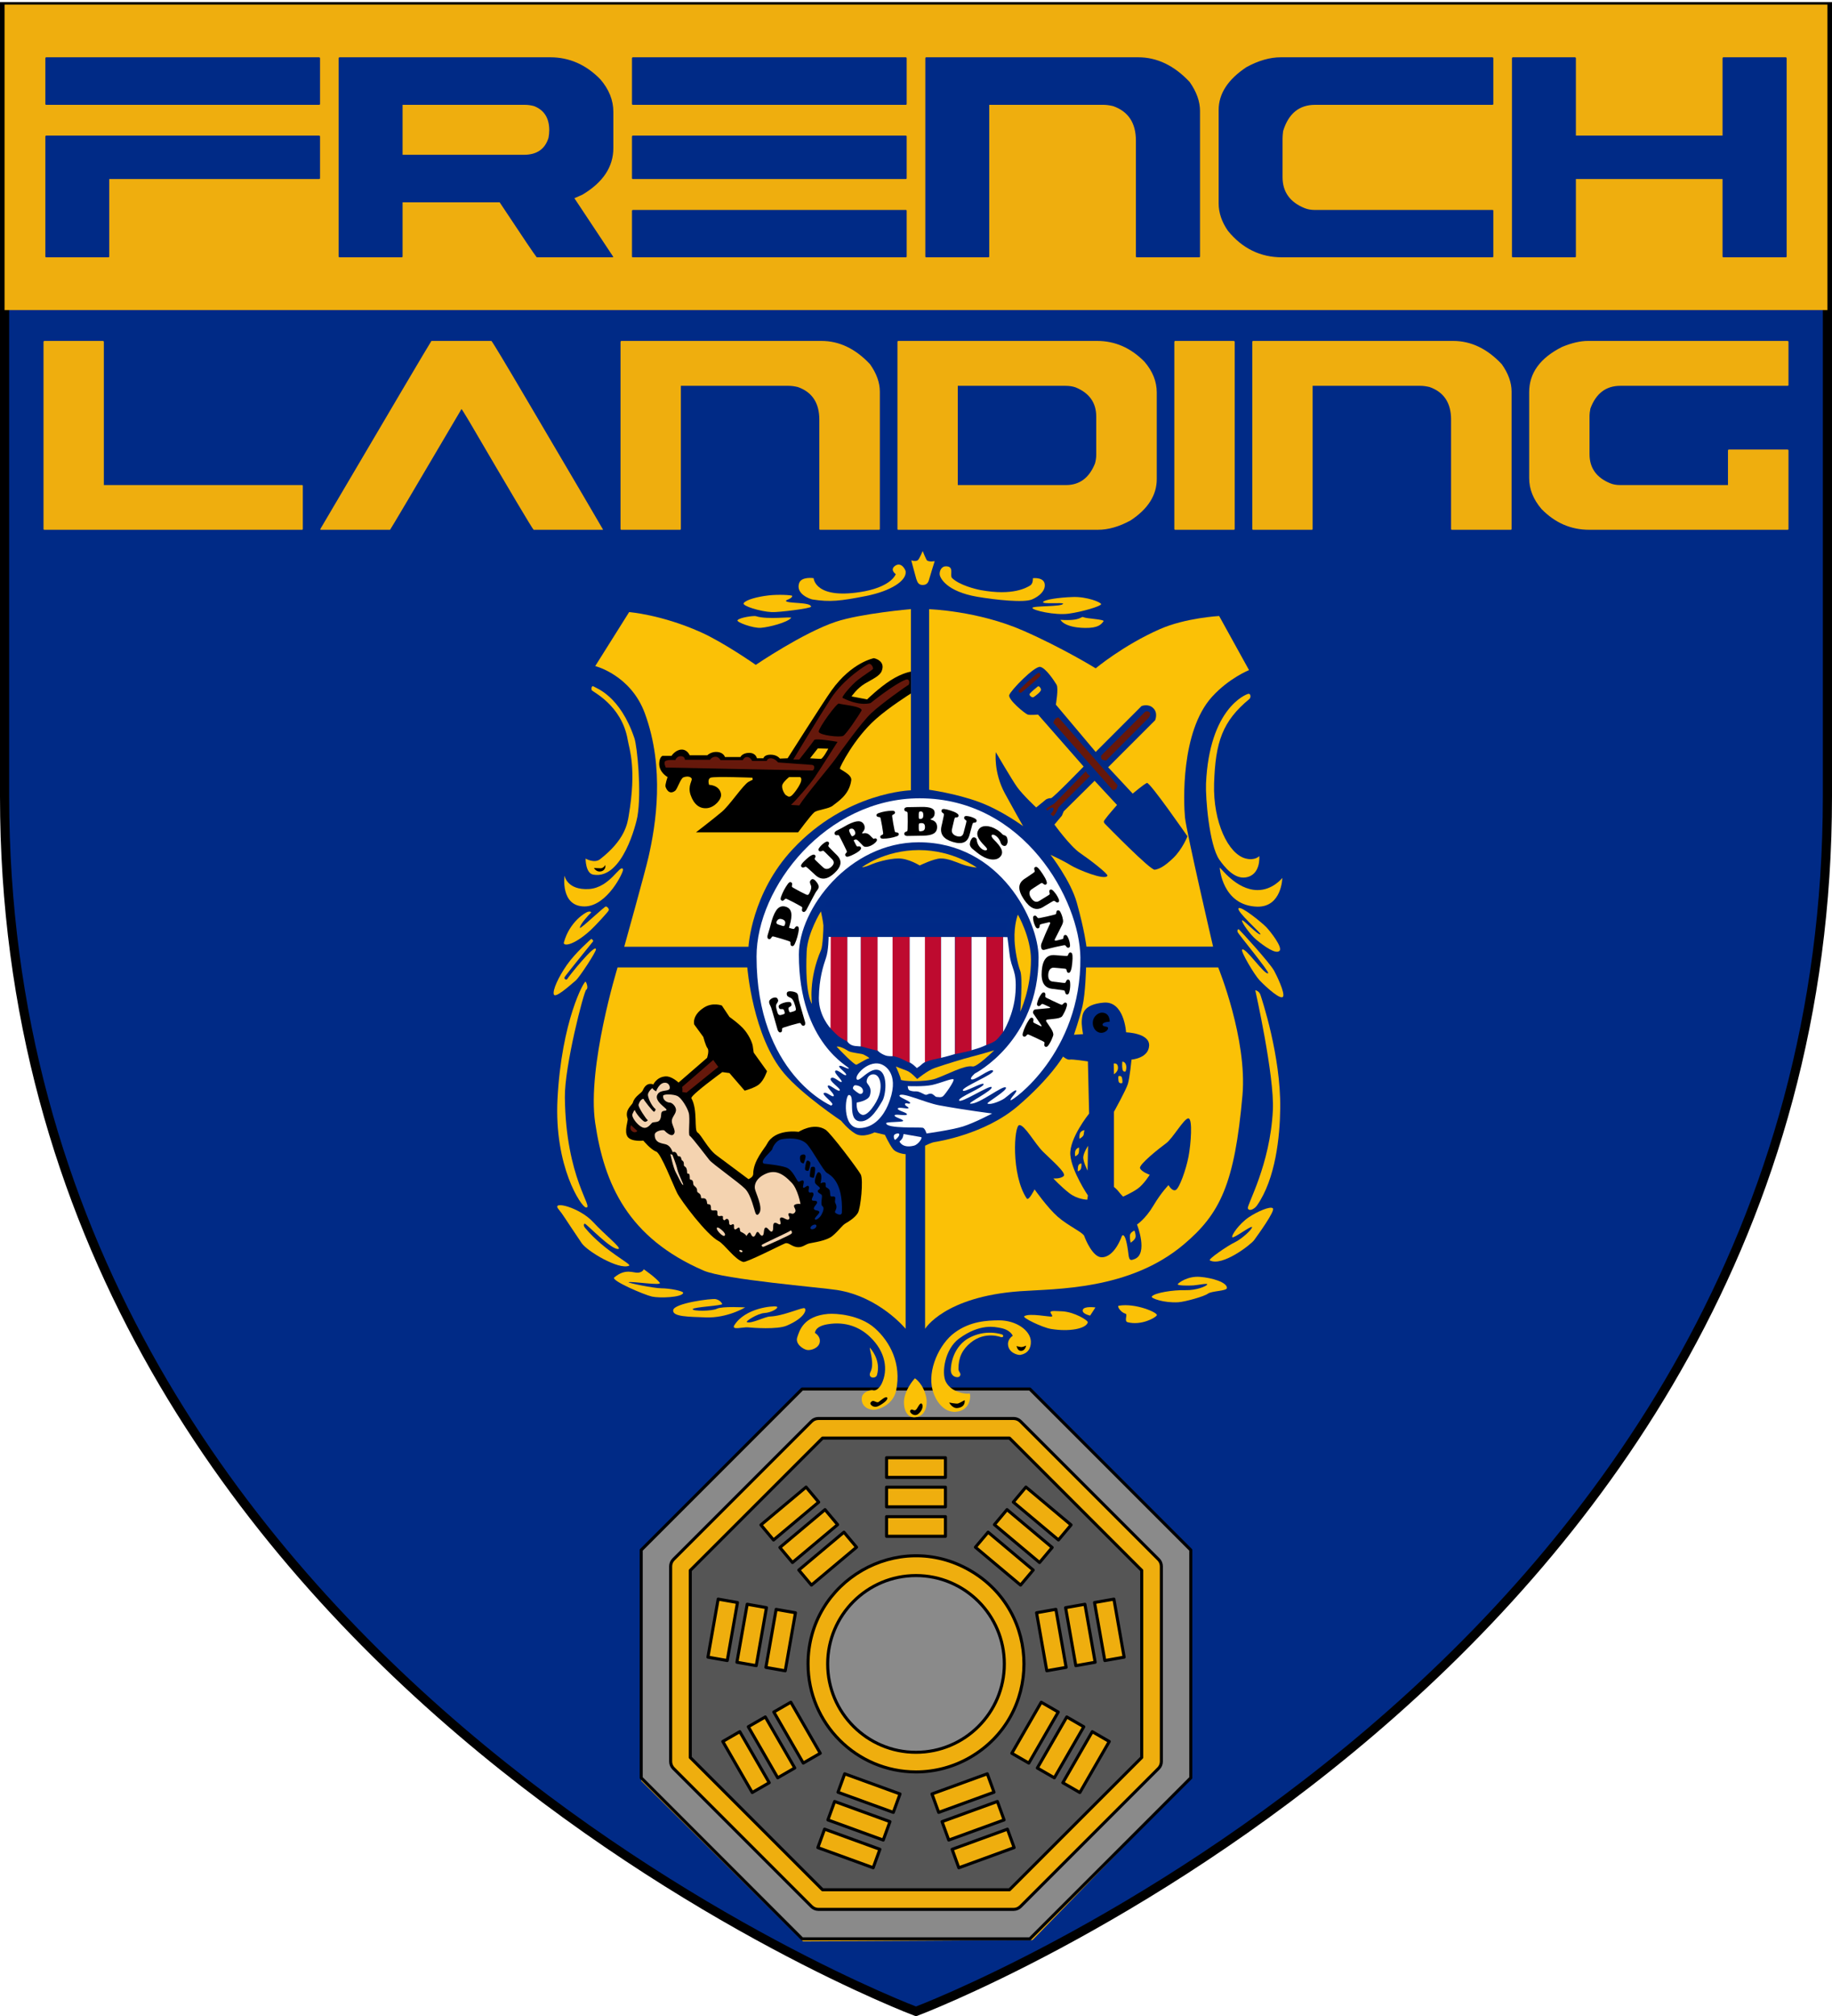 <svg version="1.1" width="600" height="660" xmlns="http://www.w3.org/2000/svg">
  <title>GeoBrol - Blason de French landing, le Talisman (fictif)</title>
  <style>.f{fill:#002a86;}.h{fill:#8a8a8a;}.i{fill:#efae0e}.t{stroke:#000;stroke-linecap:round;stroke-linejoin:round;stroke-miterlimit:10;}</style>
  <radialGradient cx="200" cy="200" r="300" gradientUnits="userSpaceOnUse">
    <stop offset="0" stop-color="#fff" stop-opacity=".200"></stop>
    <stop offset="0.19" stop-color="#fff" stop-opacity=".180"></stop>
    <stop offset="0.6" stop-color="#6b6b6b" stop-opacity=".150"></stop>
    <stop offset="1" stop-opacity=".100"></stop>
  </radialGradient>
  <path class="f" stroke="#000" stroke-width="3" d="M300 658.5s298.5-112.32 298.5-397.772V2.176H1.5v258.552C1.5 546.18 300 658.5 300 658.5z"></path>
  <path fill="url(#A)" d="M299.714 658.863s298.5-112.32 298.5-397.771V2.54h-597v258.552c0 285.451 298.5 397.771 298.5 397.771z"></path>
  <g>
    <g class="i" stroke-linecap="round" stroke-linejoin="round" stroke-width="3">
      <path d="M 390 507.5 L 335.552 458.509 L 261.715 457.777 L 210 507.5 L 210 583 L 262.999 635.575 L 338.145 635.143 L 390.004 582.02 L 390 507.5 Z"></path>
      <path d="M 1.5 1.5 L 598.5 1.5 L 598.5 101.5 L 1.5 101.5 Z M 14.85 19.059 L 14.85 34.013 C 14.85 34.217 14.952 34.318 15.155 34.318 L 104.51 34.318 C 104.714 34.318 104.816 34.217 104.816 34.013 L 104.816 19.059 C 104.816 18.897 104.714 18.795 104.51 18.754 L 15.155 18.754 C 14.992 18.754 14.891 18.856 14.85 19.059 Z M 14.85 44.694 L 14.85 83.939 C 14.85 84.143 14.952 84.245 15.155 84.245 L 35.48 84.245 C 35.683 84.245 35.785 84.143 35.785 83.939 L 35.785 58.61 L 104.51 58.61 C 104.714 58.61 104.816 58.509 104.816 58.305 L 104.816 44.694 C 104.816 44.532 104.714 44.43 104.51 44.389 L 15.155 44.389 C 14.992 44.389 14.891 44.491 14.85 44.694 Z M 110.913 19.059 L 110.913 83.939 C 110.913 84.143 111.015 84.245 111.218 84.245 L 131.543 84.245 C 131.746 84.245 131.848 84.143 131.848 83.939 L 131.848 66.239 L 163.648 66.239 C 171.135 77.551 175.183 83.553 175.794 84.245 L 200.574 84.245 L 200.879 84.123 L 188.123 64.896 L 190.747 63.737 C 197.502 59.709 200.879 54.622 200.879 48.478 L 200.879 36.637 C 200.879 32.813 199.455 29.252 196.607 25.956 C 191.928 21.155 186.455 18.754 180.188 18.754 L 111.218 18.754 C 111.055 18.754 110.954 18.856 110.913 19.059 Z M 171.826 34.318 C 172.884 34.318 173.922 34.461 174.939 34.745 C 178.235 36.047 179.883 38.672 179.883 42.619 C 179.883 43.433 179.802 44.267 179.639 45.121 C 178.5 48.824 175.814 50.675 171.582 50.675 L 131.848 50.675 L 131.848 34.318 Z M 206.982 19.059 L 206.982 34.013 C 206.982 34.217 207.084 34.318 207.288 34.318 L 296.643 34.318 C 296.846 34.318 296.948 34.217 296.948 34.013 L 296.948 19.059 C 296.948 18.897 296.846 18.795 296.643 18.754 L 207.288 18.754 C 207.125 18.754 207.023 18.856 206.982 19.059 Z M 206.982 44.694 L 206.982 58.305 C 206.982 58.509 207.084 58.61 207.288 58.61 L 296.643 58.61 C 296.846 58.61 296.948 58.509 296.948 58.305 L 296.948 44.694 C 296.948 44.532 296.846 44.43 296.643 44.389 L 207.288 44.389 C 207.125 44.389 207.023 44.491 206.982 44.694 Z M 206.982 68.986 L 206.982 83.939 C 206.982 84.143 207.084 84.245 207.288 84.245 L 296.643 84.245 C 296.846 84.245 296.948 84.143 296.948 83.939 L 296.948 68.986 C 296.948 68.824 296.846 68.742 296.643 68.742 L 207.288 68.742 C 207.125 68.742 207.023 68.824 206.982 68.986 Z M 303.052 19.059 L 303.052 83.939 C 303.052 84.143 303.154 84.245 303.357 84.245 L 323.682 84.245 C 323.885 84.245 323.987 84.143 323.987 83.939 L 323.987 34.318 L 361.34 34.318 C 362.317 34.318 363.395 34.461 364.575 34.745 C 369.539 36.495 372.021 40.259 372.021 46.037 L 372.021 83.939 C 372.021 84.143 372.123 84.245 372.327 84.245 L 392.712 84.245 C 392.915 84.245 393.017 84.143 393.017 83.939 L 393.017 36.332 C 393.017 33.199 391.878 30.025 389.599 26.81 C 384.554 21.44 378.939 18.754 372.754 18.754 L 303.357 18.754 C 303.194 18.754 303.093 18.856 303.052 19.059 Z M 408.209 21.989 C 402.146 26.017 399.115 30.697 399.115 36.027 L 399.115 66.544 C 399.115 69.637 400.132 72.648 402.167 75.578 C 406.887 81.356 412.807 84.245 419.928 84.245 L 488.776 84.245 C 488.979 84.245 489.081 84.143 489.081 83.939 L 489.081 68.986 C 489.081 68.824 488.979 68.742 488.776 68.742 L 430.731 68.742 C 429.388 68.742 428.229 68.539 427.252 68.131 C 422.451 66.179 420.05 62.801 420.05 57.999 L 420.05 45.304 C 420.05 44.735 420.111 43.942 420.233 42.924 C 421.983 37.187 425.482 34.318 430.731 34.318 L 488.776 34.318 C 488.979 34.318 489.081 34.217 489.081 34.013 L 489.081 19.059 C 489.081 18.897 488.979 18.795 488.776 18.754 L 419.501 18.754 C 415.92 18.754 412.156 19.833 408.209 21.989 Z M 495.184 19.059 L 495.184 83.939 C 495.184 84.143 495.286 84.245 495.489 84.245 L 515.814 84.245 C 516.017 84.245 516.119 84.143 516.119 83.939 L 516.119 58.61 L 564.154 58.61 L 564.154 83.939 C 564.154 84.143 564.256 84.245 564.459 84.245 L 584.845 84.245 C 585.048 84.245 585.15 84.143 585.15 83.939 L 585.15 19.059 C 585.15 18.897 585.048 18.795 584.845 18.754 L 564.459 18.754 C 564.296 18.754 564.195 18.856 564.154 19.059 L 564.154 44.389 L 516.119 44.389 L 516.119 19.059 C 516.119 18.897 516.017 18.795 515.814 18.754 L 495.489 18.754 C 495.326 18.754 495.225 18.856 495.184 19.059 Z"></path>
      <path d="M 14.538 111.615 L 33.724 111.615 C 33.917 111.654 34.013 111.75 34.013 111.903 L 34.013 158.804 L 98.89 158.804 C 99.082 158.804 99.178 158.881 99.178 159.034 L 99.178 173.15 C 99.178 173.342 99.082 173.438 98.89 173.438 L 14.538 173.438 C 14.346 173.438 14.25 173.342 14.25 173.15 L 14.25 111.903 C 14.288 111.711 14.384 111.615 14.538 111.615 Z M 141.294 111.615 L 160.942 111.615 C 161.326 111.961 165.378 118.702 173.099 131.839 C 188.694 158.304 196.818 172.132 197.471 173.323 L 197.471 173.438 L 174.77 173.438 C 174.232 172.901 167.222 161.108 153.74 138.061 C 152.088 135.296 151.224 133.913 151.147 133.913 C 135.974 159.687 128.177 172.862 127.754 173.438 L 104.938 173.438 L 104.938 173.15 C 128.292 133.471 140.411 112.96 141.294 111.615 Z M 203.517 111.615 L 269.028 111.615 C 274.867 111.615 280.167 114.15 284.93 119.221 C 287.081 122.255 288.157 125.251 288.157 128.209 L 288.157 173.15 C 288.157 173.342 288.061 173.438 287.869 173.438 L 268.625 173.438 C 268.433 173.438 268.337 173.342 268.337 173.15 L 268.337 137.37 C 268.337 131.915 265.994 128.362 261.307 126.711 C 260.193 126.442 259.175 126.308 258.254 126.308 L 222.992 126.308 L 222.992 173.15 C 222.992 173.342 222.896 173.438 222.704 173.438 L 203.517 173.438 C 203.325 173.438 203.229 173.342 203.229 173.15 L 203.229 111.903 C 203.268 111.711 203.364 111.615 203.517 111.615 Z M 294.211 111.615 L 359.318 111.615 C 365.195 111.615 370.362 113.881 374.817 118.414 C 377.506 121.525 378.851 124.886 378.851 128.497 L 378.851 156.845 C 378.851 162.107 375.989 166.62 370.266 170.385 C 366.54 172.42 362.987 173.438 359.606 173.438 L 294.211 173.438 C 294.019 173.438 293.923 173.342 293.923 173.15 L 293.923 111.903 C 293.961 111.711 294.057 111.615 294.211 111.615 Z M 313.685 126.308 L 313.685 158.804 L 349.12 158.804 C 353.576 158.804 356.745 156.442 358.627 151.717 C 358.896 150.756 359.03 149.796 359.03 148.836 L 359.03 136.391 C 359.03 131.858 356.783 128.67 352.289 126.826 C 351.329 126.481 350.215 126.308 348.947 126.308 L 313.685 126.308 Z M 384.899 111.615 L 404.085 111.615 C 404.277 111.654 404.373 111.75 404.373 111.903 L 404.373 173.15 C 404.373 173.342 404.277 173.438 404.085 173.438 L 384.899 173.438 C 384.707 173.438 384.611 173.342 384.611 173.15 L 384.611 111.903 C 384.649 111.711 384.745 111.615 384.899 111.615 Z M 410.423 111.615 L 475.934 111.615 C 481.772 111.615 487.073 114.15 491.836 119.221 C 493.987 122.255 495.062 125.251 495.062 128.209 L 495.062 173.15 C 495.062 173.342 494.966 173.438 494.774 173.438 L 475.53 173.438 C 475.338 173.438 475.242 173.342 475.242 173.15 L 475.242 137.37 C 475.242 131.915 472.899 128.362 468.213 126.711 C 467.099 126.442 466.081 126.308 465.159 126.308 L 429.897 126.308 L 429.897 173.15 C 429.897 173.342 429.801 173.438 429.609 173.438 L 410.423 173.438 C 410.231 173.438 410.135 173.342 410.135 173.15 L 410.135 111.903 C 410.173 111.711 410.269 111.615 410.423 111.615 Z M 520.067 111.615 L 585.462 111.615 C 585.654 111.654 585.75 111.75 585.75 111.903 L 585.75 126.019 C 585.75 126.212 585.654 126.308 585.462 126.308 L 530.668 126.308 C 525.982 126.308 522.717 128.785 520.873 133.74 C 520.681 134.777 520.585 135.526 520.585 135.987 L 520.585 148.663 C 520.585 153.196 522.851 156.384 527.384 158.227 C 528.306 158.612 529.401 158.804 530.668 158.804 L 565.93 158.804 L 565.93 147.453 C 565.969 147.261 566.065 147.165 566.218 147.165 L 585.462 147.165 C 585.654 147.204 585.75 147.3 585.75 147.453 L 585.75 173.15 C 585.75 173.342 585.654 173.438 585.462 173.438 L 520.47 173.438 C 514.478 173.438 509.273 171.172 504.856 166.64 C 502.167 163.49 500.823 160.129 500.823 156.557 L 500.823 128.382 C 500.823 122.121 504.414 117.185 511.597 113.574 C 514.747 112.268 517.57 111.615 520.067 111.615 Z" style="text-wrap-mode: nowrap;"></path>
    </g>
    <g class="h t">
      <circle cx="300" cy="544.74" r="28.929"></circle>
      <path fill="#555" d="M 269.381 470.811 L 226.071 514.121 L 226.071 575.359 L 269.381 618.668 L 330.619 618.668 L 373.929 575.359 L 373.929 514.121 L 330.619 470.811 L 269.381 470.811 Z M 329.809 494.221 L 344.595 506.618 L 340.465 511.54 L 325.679 499.142 L 329.809 494.221 Z M 345.816 526.868 L 349.166 545.865 L 342.837 546.98 L 339.488 527.987 L 345.816 526.868 Z M 323.615 501.607 L 338.385 514.005 L 334.245 518.929 L 319.459 506.528 L 323.615 501.607 Z M 290.357 477.24 L 309.643 477.24 L 309.643 483.668 L 290.357 483.668 L 290.357 477.24 Z M 290.357 486.883 L 309.643 486.883 L 309.643 493.311 L 290.357 493.311 L 290.357 486.883 Z M 290.357 496.526 L 309.643 496.526 L 309.643 502.954 L 290.357 502.954 L 290.357 496.526 Z M 280.525 506.528 L 265.755 518.929 L 261.625 514.005 L 276.394 501.607 L 280.525 506.528 Z M 270.2 494.221 L 274.331 499.142 L 259.545 511.54 L 255.424 506.618 L 270.2 494.221 Z M 260.522 527.987 L 257.173 546.99 L 250.844 545.875 L 254.193 526.878 L 260.522 527.987 Z M 264 486.844 L 268.13 491.768 L 253.345 504.163 L 249.214 499.232 L 264 486.844 Z M 251.027 526.316 L 247.678 545.306 L 241.349 544.187 L 244.714 525.197 L 251.027 526.316 Z M 235.203 523.519 L 241.532 524.638 L 238.183 543.631 L 231.857 542.516 L 235.203 523.519 Z M 246.363 586.841 L 236.72 570.126 L 242.291 566.912 L 251.934 583.626 L 246.363 586.841 Z M 254.72 582.019 L 245.078 565.305 L 250.648 562.091 L 260.291 578.805 L 254.72 582.019 Z M 253.435 560.483 L 259.002 557.269 L 268.645 573.983 L 263.078 577.198 L 253.435 560.483 Z M 285.976 611.468 L 267.857 604.87 L 270.056 598.83 L 288.175 605.429 L 285.976 611.468 Z M 289.274 602.404 L 271.149 595.808 L 273.347 589.769 L 291.473 596.368 L 289.274 602.404 Z M 292.572 593.343 L 274.45 586.747 L 276.645 580.708 L 294.77 587.303 L 292.572 593.343 Z M 264.643 544.74 C 264.643 517.521 294.108 500.511 317.679 514.121 C 341.252 527.73 341.252 561.75 317.679 575.359 C 312.304 578.464 306.207 580.097 300 580.097 C 280.483 580.075 264.665 564.257 264.643 544.74 Z M 305.23 587.303 L 323.355 580.708 L 325.55 586.747 L 307.428 593.343 L 305.23 587.303 Z M 308.528 596.368 L 326.653 589.769 L 328.851 595.808 L 310.726 602.404 L 308.528 596.368 Z M 314.024 611.475 L 311.829 605.435 L 329.948 598.836 L 332.143 604.87 L 314.024 611.475 Z M 331.381 573.99 L 341.024 557.276 L 346.591 560.49 L 336.948 577.204 L 331.381 573.99 Z M 339.738 578.811 L 349.381 562.097 L 354.951 565.311 L 345.309 582.026 L 339.738 578.811 Z M 353.659 586.847 L 348.089 583.633 L 357.732 566.918 L 363.302 570.133 L 353.659 586.847 Z M 364.819 523.526 L 368.169 542.522 L 361.84 543.637 L 358.468 524.638 L 364.819 523.526 Z M 358.674 544.193 L 352.345 545.312 L 348.995 526.322 L 355.324 525.203 L 358.674 544.193 Z M 336 486.835 L 350.786 499.232 L 346.655 504.153 L 331.87 491.759 L 336 486.835 Z"></path>
      <path d="M 262.714 454.74 L 210 507.454 L 210 582.026 L 262.714 634.74 L 337.286 634.74 L 390 582.026 L 390 507.454 L 337.286 454.74 L 262.714 454.74 Z M 380.357 512.79 L 380.357 576.69 C 380.357 577.542 380.02 578.358 379.415 578.962 L 334.223 624.155 C 333.621 624.76 332.802 625.097 331.95 625.097 L 268.05 625.097 C 267.198 625.097 266.382 624.76 265.778 624.155 L 220.585 578.962 C 219.984 578.358 219.643 577.542 219.643 576.69 L 219.643 512.79 C 219.643 511.938 219.984 511.118 220.585 510.517 L 265.778 465.325 C 266.382 464.72 267.198 464.383 268.05 464.383 L 331.95 464.383 C 332.802 464.383 333.621 464.72 334.223 465.325 L 379.415 510.517 C 380.02 511.118 380.357 511.938 380.357 512.79 Z"></path>
    </g>
  </g>
  <g class="f">
    <path d="M 353.838 313.445 C 354.16 344.783 331.296 360.693 330.984 360.195 C 330.674 359.701 333.228 357.461 332.82 357.013 C 332.408 356.566 329.994 358.904 328.875 359.661 C 327.755 360.418 324.389 361.861 323.403 361.279 C 322.944 361.025 330.218 356.839 329.411 356.026 C 328.515 355.134 320.709 361.566 317.803 361.328 C 316.558 361.218 325.488 356.849 324.747 355.892 C 324.172 355.134 314.775 361.259 314.127 360.292 C 313.472 359.369 322.507 355.88 322.149 354.911 C 321.854 354.12 315.528 357.947 315.333 356.973 C 315.109 355.844 325.836 351.581 325.243 350.557 C 324.514 349.323 318.738 354.365 318.02 353.244 C 317.726 352.797 319.274 351.452 319.274 351.452 C 319.274 351.452 340.148 340.862 340.148 313.444 C 340.148 301.607 327.684 275.748 300.893 275.748 C 278.15 275.748 261.64 297.555 261.64 312.51 C 261.64 341.799 278.541 349.402 278.025 349.768 C 277.507 350.138 275.475 348.571 274.9 348.99 C 274.327 349.407 277.606 351.484 277.08 351.949 C 276.556 352.421 274.384 349.973 273.606 350.547 C 272.827 351.125 276.096 353.773 275.631 354.19 C 275.162 354.609 273.079 352.155 272.146 352.991 C 271.208 353.831 275.581 356.422 275.005 356.995 C 274.435 357.57 271.679 354.865 271.152 355.439 C 270.627 356.01 273.499 358.244 273.031 358.817 C 272.561 359.387 270.48 357.104 269.748 357.93 C 269.323 358.426 272.924 361.056 272.612 361.568 C 272.3 362.087 272.073 361.896 272.073 361.896 C 272.073 361.896 247.777 351.454 247.777 313.138 C 247.777 290.392 270.548 261.36 301.205 261.348 C 335.439 261.348 353.643 294.735 353.838 313.445" style="fill:#ffffff"></path>
    <path d="M 297.273 355.563 C 297.273 355.563 302.51 355.814 305.316 355.19 C 308.117 354.573 311.926 352.887 312.295 353.383 C 312.66 353.881 309.559 358.297 308.869 358.864 C 308.178 359.43 307.242 359.113 306.747 359.113 C 306.247 359.113 305.742 358.112 304.876 358.053 C 304.009 357.993 303.688 358.481 303.192 358.424 C 302.695 358.369 301.07 357.24 300.076 357.304 C 299.082 357.369 297.964 357.121 297.652 356.808 C 297.344 356.498 297.273 355.563 297.273 355.563" style="fill:#ffffff"></path>
    <path d="M 324.942 364.539 C 324.942 364.539 319.15 367.598 315.413 368.777 C 311.675 369.951 303.446 371.08 303.446 371.08 C 303.446 371.08 302.999 369.465 302.258 369.212 C 301.518 368.96 290.234 369.583 290.234 367.716 C 290.234 367.198 295.541 367.462 295.785 366.966 C 296.027 366.472 292.853 365.789 292.981 365.165 C 293.106 364.539 296.786 365.477 297.03 364.851 C 297.274 364.231 293.798 363.594 294.043 362.915 C 294.286 362.235 297.344 363.217 297.525 362.786 C 297.712 362.358 296.223 362.051 296.408 361.428 C 296.592 360.802 297.848 361.677 298.093 361.116 C 298.334 360.551 294.177 359.207 294.597 358.621 C 295.475 357.444 302.969 360.997 307.557 361.855 C 316.198 363.449 324.942 364.539 324.942 364.539" style="fill:#ffffff"></path>
    <path d="M 294.596 373.693 C 294.596 373.693 295.219 373.206 295.531 372.643 C 295.843 372.077 295.909 371.265 295.909 371.265 C 295.909 371.265 300.942 372.134 301.636 372.256 C 302.327 372.384 300.759 374.713 299.338 375.063 C 295.462 376.054 294.596 373.693 294.596 373.693" style="fill:#ffffff"></path>
    <path d="M 292.912 371.51 C 293.34 371.071 294.597 370.827 294.537 371.452 C 294.478 372.076 293.536 372.95 293.224 373.137 C 292.912 373.32 292.482 371.95 292.912 371.51" style="fill:#ffffff;fill-opacity:1"></path>
    <path d="M 283.837 354.152 C 283.79 353.264 284.5 351.533 286.292 351.736 C 288.084 351.941 289.057 354.997 287.909 358.608 C 287.16 361.014 284.112 365.658 282.26 364.938 C 280.15 364.082 280.607 360.946 280.607 360.946 C 280.607 360.946 284.365 360.438 284.9 358.608 C 285.747 355.72 283.887 355.037 283.837 354.152" style="fill:#ffffff;fill-opacity:1"></path>
    <path d="M 279.331 356.276 C 279.379 355.893 279.544 355.505 279.884 355.336 C 280.223 355.171 282.679 355.505 282.641 357.248 C 282.631 357.918 282.126 358.184 281.705 358.143 C 281.287 358.107 279.283 356.653 279.331 356.276" style="fill:#ffffff;fill-opacity:1"></path>
    <path d="M 278.016 358.482 C 280.312 358.447 277.275 366.73 281.628 367.098 C 285.291 367.432 288.124 361.732 288.892 360.569 C 290.117 358.746 290.865 351.855 288.083 350.461 C 285.16 348.981 281.59 354.22 280.695 353.431 C 279.399 352.319 284.763 346.41 289.096 348.633 C 289.797 348.99 295.123 351.803 290.713 362.007 C 289.476 364.851 286.516 369.35 281.375 369.308 C 275.679 369.291 276.79 358.502 278.016 358.482" style="fill:#ffffff"></path>
    <path d="M 271.942 304.763 L 329.537 304.763 C 329.537 304.763 329.502 304.013 329.585 303.405 C 329.66 302.891 329.856 302.279 329.856 302.279 L 272.456 302.279 C 272.456 302.279 272.483 302.902 272.049 303.217 C 271.61 303.524 271.942 304.763 271.942 304.763" style="fill:#002986;fill-opacity:1"></path>
    <path d="M 271.707 300.478 L 330.316 300.478 C 330.316 300.478 330.424 299.905 330.675 299.359 C 330.91 298.843 330.791 298.541 330.791 298.541 L 271.755 298.541 L 271.707 300.478" style="fill:#002986;fill-opacity:1"></path>
    <path d="M 270.15 296.897 L 331.408 296.897 C 331.408 296.897 331.463 296.342 331.219 295.778 C 331.066 295.416 330.716 294.958 330.716 294.958 L 271.289 294.958 C 271.289 294.958 271.086 295.271 270.646 295.581 C 270.211 295.89 270.151 296.897 270.151 296.897" style="fill:#002986;fill-opacity:1"></path>
    <path d="M 272.379 292.846 L 329.099 292.846 C 329.099 292.846 329.312 292.289 329.071 291.725 C 328.913 291.366 328.331 290.906 328.331 290.906 L 275.231 290.906 C 275.231 290.906 274.17 291.219 273.733 291.531 C 273.293 291.842 272.379 292.846 272.379 292.846" style="fill:#002986;fill-opacity:1"></path>
    <path d="M 275.302 289.329 L 326.041 289.329 C 326.041 289.329 325.554 288.775 325.314 288.212 C 325.156 287.851 324.572 287.396 324.572 287.396 L 278.152 287.396 C 278.152 287.396 277.091 287.707 276.654 288.017 C 276.215 288.327 275.302 289.329 275.302 289.329" style="fill:#002986;fill-opacity:1"></path>
    <path d="M 302.258 285.901 L 316.091 285.901 C 316.091 285.901 313.037 282.847 308.799 282.847 C 304.563 282.847 302.258 285.901 302.258 285.901" style="fill:#002986;fill-opacity:1"></path>
    <path d="M 284.316 285.953 L 300.273 285.953 C 300.273 285.953 298.821 282.961 293.224 283.284 C 285.687 283.721 284.316 285.953 284.316 285.953" style="fill:#002986;fill-opacity:1"></path>
  </g>
  <g fill="#FBC106">
    <path d="M 206.049 200.392 L 194.94 218.064 C 194.94 218.064 206.575 220.942 211.199 233.541 C 217.799 251.516 214.783 270.129 212.386 280.587 C 211.276 285.501 204.441 309.959 204.441 309.959 L 245.137 309.959 C 245.137 309.959 246.07 292.493 259.634 278.005 C 277.148 259.237 298.342 258.73 298.342 258.73 L 298.342 199.407 C 298.342 199.407 281.889 200.841 273.72 203.564 C 263.013 207.138 247.523 217.665 247.523 217.665 C 247.523 217.665 236.941 210.265 229.462 206.944 C 216.554 201.179 206.049 200.392 206.049 200.392"></path>
    <path d="M 202.263 316.721 C 202.263 316.721 192.235 349.246 194.92 367.535 C 197.899 387.785 205.708 405.244 230.446 415.966 C 237.252 418.903 268.98 421.501 274.121 422.32 C 288.014 424.507 296.6 435.027 296.6 435.027 L 296.6 377.855 C 296.6 377.855 293.574 377.67 292.384 376.075 C 291.198 374.478 289.804 371.51 289.804 371.51 L 286.426 370.71 C 286.426 370.71 282.659 372.693 280.078 371.11 C 277.498 369.522 275.514 366.944 275.514 366.944 C 275.514 366.944 262.828 358.495 256.859 351.462 C 246.53 339.352 244.749 316.721 244.749 316.721 L 202.263 316.721"></path>
    <path d="M 254.289 427.736 C 253.151 427.454 244.086 428.174 240.512 433.838 C 239.413 435.609 243.355 434.404 244.914 434.55 C 246.471 434.696 254.552 435.336 257.695 433.983 C 263.664 431.423 264.229 428.72 263.519 428.3 C 262.808 427.881 256.567 430.861 252.156 431.005 C 250.452 431.062 246.198 433.41 244.632 432.846 C 243.978 432.603 248.185 429.985 250.307 429.867 C 252.859 429.72 255.429 428.014 254.289 427.736"></path>
    <path d="M 302.978 435.037 L 302.978 375.083 C 302.978 375.083 304.894 374.077 306.082 373.887 C 307.271 373.694 322.555 371.309 333.274 362.176 C 343.994 353.042 348.157 345.897 348.157 345.897 C 348.157 345.897 349.562 347.085 350.351 346.889 C 351.139 346.694 356.299 347.486 356.299 347.486 L 356.698 364.561 C 356.698 364.561 350.146 372.688 350.543 378.055 C 350.943 383.416 356.299 391.362 356.299 391.362 L 356.104 392.746 C 356.104 392.746 352.919 392.746 350.147 390.565 C 347.372 388.384 344.984 385.802 344.984 385.802 C 344.984 385.802 347.372 385.999 348.363 385.004 C 349.356 384.014 344.402 379.833 341.616 377.061 C 338.834 374.287 335.65 368.328 333.866 368.328 C 332.088 368.328 331.082 384.595 336.252 392.347 C 336.898 393.31 338.834 389.379 338.834 389.379 C 338.834 389.379 342.999 395.324 346.379 398.306 C 349.755 401.284 354.711 403.474 355.11 404.663 C 355.508 405.851 357.894 411.482 360.67 411.601 C 365.051 411.796 367.415 404.663 367.415 404.663 C 367.415 404.663 368.623 402.469 369.604 410.811 C 369.85 412.857 370.417 412.635 371.581 412.196 C 376.157 410.423 372.383 400.885 372.383 400.885 C 372.383 400.885 375.145 399.091 377.732 394.73 C 380.326 390.367 382.702 387.983 382.702 387.983 C 382.702 387.983 383.896 390.166 385.086 389.575 C 386.275 388.977 388.456 382.838 389.252 378.657 C 390.049 374.48 390.647 366.343 389.252 366.147 C 387.858 365.954 384.106 372.695 381.912 374.287 C 379.72 375.875 372.974 381.237 373.371 382.426 C 373.771 383.614 376.547 384.607 376.547 384.607 C 376.547 384.607 374.562 387.779 372.576 389.171 C 370.589 390.566 367.813 391.752 367.813 391.752 C 367.813 391.752 367.016 390.954 366.418 390.166 C 365.829 389.379 364.835 388.578 364.835 388.578 L 364.835 363.964 C 364.835 363.964 368.804 356.821 369.4 354.834 C 369.993 352.85 370.588 346.89 370.588 346.89 C 370.588 346.89 376.155 346.493 376.351 342.325 C 376.546 338.16 368.804 337.965 368.804 337.965 C 368.804 337.965 368.224 327.645 361.465 328.239 C 354.711 328.829 354.522 332.005 354.317 333.799 C 354.118 335.586 354.712 338.557 354.712 338.557 L 351.732 338.755 C 351.732 338.755 353.522 333.595 354.516 329.427 C 355.509 325.259 355.706 316.724 355.706 316.724 L 398.979 316.724 C 398.979 316.724 408.546 340.133 406.919 358.604 C 404.344 387.579 399.64 397.352 387.664 407.435 C 369.915 422.411 345.78 421.883 334.071 422.723 C 309.253 424.51 302.975 435.039 302.975 435.039"></path>
    <path d="M 411.113 324.167 C 411.113 324.167 412.359 324.398 412.789 325.648 C 413.205 326.893 419.497 345.574 419.289 362.852 C 419.185 371.967 417.8 385.927 411.668 394.662 C 410.841 395.839 409.06 396.697 408.69 395.587 C 408.317 394.478 416.003 381.441 416.877 363.41 C 417.421 352.299 411.113 324.167 411.113 324.167"></path>
    <path d="M 396.225 412.617 C 395.575 412.281 402.03 407.834 404.424 406.698 C 406.82 405.557 410.339 402.228 410.029 401.711 C 409.72 401.196 404.015 405.566 403.595 405.042 C 403.178 404.512 405.784 400.681 408.999 398.501 C 411.682 396.687 416.048 394.761 416.885 395.587 C 417.721 396.414 411.804 404.525 410.758 405.975 C 409.721 407.428 400.279 414.787 396.225 412.617"></path>
    <path d="M 377.224 424.453 C 378.155 423.219 384.287 422.272 388.126 422.38 C 391.96 422.483 395.183 421.028 395.388 420.507 C 395.597 419.997 392.381 420.714 390.823 420.821 C 389.266 420.928 385.42 420.92 385.734 420.405 C 386.041 419.885 389.062 417.706 393.003 418.017 C 396.948 418.327 401.844 419.784 401.836 421.646 C 401.836 422.701 396.852 422.582 395.604 423.521 C 394.36 424.453 388.136 426.176 385.947 426.326 C 381.271 426.633 376.784 425.026 377.224 424.453"></path>
    <path d="M 366.417 427.469 C 365.715 427.575 367.039 429.661 368.596 430.07 C 369.452 430.294 368.032 432.542 369.325 432.872 C 373.796 434.012 378.457 431.423 378.875 430.586 C 379.292 429.75 371.916 426.525 366.417 427.469"></path>
    <path d="M 357.039 430.695 L 358.76 428.036 C 358.76 428.036 355.015 427.501 354.624 428.824 C 354.238 430.149 357.039 430.695 357.039 430.695"></path>
    <path d="M 335.439 430.926 C 334.766 431.396 341.375 434.595 344.169 435.063 C 350.263 436.078 355.64 434.986 356.261 432.95 C 356.456 432.27 351.742 429.447 347.764 429.293 C 346.047 429.233 344.404 429.06 344.091 429.447 C 343.782 429.84 345.028 430.77 344.484 431.005 C 343.937 431.241 337.072 429.759 335.439 430.926"></path>
    <path d="M 371.536 402.863 C 371.536 402.863 370.133 403.403 370.057 404.492 C 369.977 405.589 370.288 406.831 370.288 406.831 C 370.288 406.831 371.848 405.895 371.928 404.886 C 372.002 403.871 371.536 402.863 371.536 402.863"></path>
    <path d="M 366.32 352.309 C 366.32 352.309 367.256 351.925 367.488 352.935 C 367.72 353.948 367.562 354.569 367.562 354.569 C 367.562 354.569 366.477 354.961 366.32 353.871 C 366.163 352.778 366.32 352.312 366.32 352.312"></path>
    <path d="M 367.562 347.565 C 367.562 347.565 368.343 347.485 368.732 348.494 C 369.122 349.505 368.658 350.752 368.658 350.752 C 368.658 350.752 367.877 351.145 367.641 350.129 C 367.408 349.119 367.562 347.56 367.562 347.56"></path>
    <path d="M 364.76 348.186 L 364.84 351.687 C 364.84 351.687 366.162 350.9 366.162 349.587 C 366.162 347.793 364.76 348.186 364.76 348.186"></path>
    <path d="M 354.167 380.895 C 354.167 380.895 353.233 380.895 353.076 381.908 C 352.922 382.923 352.996 383.467 352.996 383.467 C 352.996 383.467 353.935 383.233 354.093 382.376 C 354.246 381.518 354.167 380.895 354.167 380.895"></path>
    <path d="M 353.389 375.675 C 353.389 375.675 352.534 375.908 352.222 376.691 C 351.909 377.468 352.142 378.556 352.142 378.556 C 352.142 378.556 353.155 378.167 353.313 377.388 C 353.469 376.611 353.389 375.675 353.389 375.675"></path>
    <path d="M 355.181 369.992 C 355.181 369.992 353.858 370.144 353.624 371.24 C 353.389 372.33 353.546 372.793 353.546 372.793 C 353.546 372.793 354.869 372.172 354.948 371.317 C 355.023 370.459 355.181 369.992 355.181 369.992"></path>
    <path d="M 356.348 375.132 L 356.193 383.233 C 356.193 383.233 354.637 380.197 354.789 378.714 C 354.949 377.232 356.348 375.132 356.348 375.132"></path>
    <path d="M 193.753 225.892 C 193.869 226.438 203.616 230.712 205.582 242.207 C 206.118 245.343 208.541 251.507 205.912 267.065 C 205.465 269.722 204.637 274.997 196.499 281.315 C 194.627 282.747 191.785 281.084 191.785 281.084 C 191.785 281.084 191.737 285.901 194.307 286.34 C 203.974 288.063 208.443 269.157 208.755 267.396 C 210.176 259.18 208.695 244.391 207.773 241.664 C 203.071 227.752 195.292 225.336 194.523 224.793 C 193.754 224.247 193.638 225.345 193.753 225.892"></path>
    <path d="M 184.884 286.673 C 184.884 286.673 183.453 296.771 191.456 296.751 C 198.904 296.72 204.366 285.28 204.054 284.589 C 203.178 282.623 199.878 290.607 192.879 291.056 C 185.664 291.474 184.887 286.673 184.887 286.673"></path>
    <path d="M 192.555 298.503 C 191.679 298.718 186.529 301.782 184.671 308.569 C 184.359 309.726 187.522 309.882 193.433 304.515 C 194.736 303.32 199.118 298.619 199.342 298.063 C 199.566 297.51 198.904 296.868 198.467 296.75 C 198.029 296.634 190.007 304.352 189.927 303.748 C 189.811 302.767 192.995 299.271 193.433 298.939 C 193.871 298.609 193.433 298.287 192.557 298.501"></path>
    <path d="M 193.645 307.372 C 193.645 307.372 188.388 311.963 185.653 315.909 C 182.916 319.853 180.942 324.124 181.378 325.547 C 181.816 326.968 186.538 322.706 188.612 320.953 C 189.694 320.037 195.282 311.628 195.183 310.759 C 194.958 308.792 186.187 319.735 185.866 320.395 C 185.546 321.058 184.658 320.505 184.885 319.958 C 185.107 319.414 193.859 308.687 194.19 308.248 C 194.522 307.809 193.645 307.372 193.645 307.372"></path>
    <path d="M 191.786 321.39 C 191.348 320.944 183.92 334.213 182.587 359.827 C 181.458 381.889 190.366 395.144 191.894 395.303 C 194.709 395.608 185.292 385.901 185.002 359.284 C 184.837 349.216 191.232 324.449 192.002 324.01 C 192.771 323.572 192.118 321.722 191.788 321.391"></path>
    <path d="M 328.34 436.934 C 328.34 436.934 322.781 434.832 316.946 438.258 C 313.893 440.089 311.613 443.778 311.406 448.326 C 311.301 450.887 313.707 451.156 314.212 450.662 C 315.149 449.726 313.902 449.259 313.902 448.17 C 313.902 444.419 315.129 441.853 317.881 439.582 C 322.711 435.615 327.947 437.788 327.947 437.788 C 327.947 437.788 329.038 437.789 328.34 436.934"></path>
    <path d="M 312.887 462.207 C 309.317 462.385 306.473 459.043 305.402 454.953 C 303.709 448.588 307.602 439.934 312.733 436.233 C 317.863 432.499 323.335 432.29 327.161 432.252 C 332.771 432.235 337.452 435.525 337.615 439.118 C 337.725 441.528 336.461 443.176 334.19 443.564 C 333.333 443.709 330.257 442.863 330.134 440.125 C 330.042 438.27 331.691 437.326 331.691 437.326 C 331.691 437.326 330.978 435.221 327.238 434.668 C 326.16 434.522 321.125 433.062 314.057 438.259 C 309.432 441.697 308.284 449.477 309.772 452.376 C 311.819 456.262 317.027 456.436 317.494 456.203 C 317.962 455.969 318.35 461.895 312.887 462.207"></path>
    <path d="M 284.86 441.17 C 284.86 441.17 288.716 445.171 287.208 450.184 C 286.809 451.49 284.012 451.277 285.115 449.096 C 286.427 446.466 284.86 442.341 284.86 441.17"></path>
    <path d="M 194.357 400.182 C 189.81 395.205 180.552 392.975 182.859 395.781 C 184.475 397.732 184.923 398.742 190.522 407.001 C 192.294 409.596 202.595 415.797 206.001 414.388 C 207.209 413.9 198.193 409.848 191.66 402.034 C 191.056 401.303 191.087 400.757 191.514 400.611 C 191.942 400.466 200.46 409.558 202.594 408.845 C 203.567 408.535 197.921 404.075 194.358 400.183"></path>
    <path d="M 210.83 415.526 C 210.83 415.526 210.537 416.507 208.98 416.654 C 207.422 416.799 204.862 415.105 201.171 418.22 C 200.013 419.201 210.965 423.906 213.526 424.472 C 216.088 425.037 223.173 424.755 223.745 423.333 C 224.031 422.632 219.203 421.765 216.651 421.765 C 214.102 421.765 205.455 419.964 205.865 419.784 C 206.711 419.363 216.993 421.057 216.078 419.93 C 214.646 418.134 210.831 415.527 210.831 415.527"></path>
    <path d="M 236.531 426.887 C 236.249 426.315 235.674 425.604 234.399 425.315 C 233.126 425.039 220.914 426.604 220.486 428.873 C 220.058 431.14 225.753 431.074 231.137 431.289 C 238.233 431.567 244.055 428.019 244.055 428.019 C 244.055 428.019 236.53 427.591 234.826 428.444 C 233.122 429.299 226.725 429.299 226.87 428.59 C 227.019 427.881 236.812 427.46 236.531 426.887"></path>
    <path d="M 266.926 436.396 C 266.926 436.396 268.768 437.39 268.486 439.377 C 268.203 441.36 265.515 442.214 264.231 441.937 C 262.946 441.652 260.395 439.956 261.106 437.819 C 261.817 435.689 263.083 430.86 271.183 430.149 C 273.734 429.925 281.561 430.421 286.527 434.833 C 291.492 439.24 295.338 446.484 293.486 455.285 C 292.57 459.584 288.386 461.361 286.38 461.536 C 284.822 461.671 281.96 460.658 282.243 457.632 C 282.447 455.597 285.291 454.934 285.893 455.15 C 286.962 455.551 288.241 454.058 288.746 453.02 C 290.929 448.534 290.14 442.575 284.852 437.596 C 281.777 434.664 277.102 432.484 270.988 433.548 C 266.713 434.265 266.926 436.396 266.926 436.396"></path>
    <path d="M 299.649 451.225 C 299.649 451.225 297 453.952 296.222 457.535 C 295.665 460.127 296.475 464.223 299.649 464.003 C 303.611 463.681 303.689 459.23 303.388 457.692 C 302.502 452.988 299.649 451.225 299.649 451.225"></path>
    <path d="M 333.374 299.428 C 333.374 299.428 337.656 306.904 337.656 314.147 C 337.656 323.882 334.151 331.203 334.151 331.203 C 334.151 331.203 335.007 320.066 334.151 317.886 C 333.296 315.705 332.408 311.023 332.283 307.916 C 332.051 302.539 333.374 299.428 333.374 299.428"></path>
    <path d="M 282.317 283.908 C 282.317 283.908 289.68 278.301 300.953 278.301 C 312.227 278.301 319.899 284.036 319.899 284.036 C 319.899 284.036 317.474 283.839 314.982 282.916 C 313.067 282.205 310.37 280.987 308.061 281.043 C 305.754 281.105 301.206 283.344 301.206 283.344 C 301.206 283.344 297.585 281.043 294.285 281.043 C 290.986 281.043 286.642 282.438 285.56 282.916 C 283.059 284.026 282.319 283.908 282.319 283.908"></path>
    <path d="M 268.864 298.368 C 268.864 298.368 264.453 305.406 264.19 311.579 C 263.569 325.967 265.935 328.645 265.935 328.645 C 265.935 328.645 264.689 320.738 268.923 310.957 C 269.469 309.697 269.711 303.865 269.673 302.981 C 269.614 301.791 268.864 298.368 268.864 298.368"></path>
    <path d="M 274.023 342.692 C 274.023 342.692 276.39 345.156 277.471 346.185 C 278.551 347.217 280.101 348.614 280.46 348.561 C 280.819 348.516 283.866 346.548 284.528 346.499 C 285.189 346.451 283.39 345.528 282.776 345.214 C 282.166 344.902 278.795 344.681 277.833 344.075 C 274.803 342.165 274.023 342.692 274.023 342.692"></path>
    <path d="M 293.417 349.147 C 293.417 349.147 295.092 352.872 295.032 353.438 C 294.976 354.005 302.824 354.376 306.431 353.125 C 310.043 351.883 315.972 348.58 318.523 349.146 C 319.934 349.449 325.62 343.85 325.62 343.85 C 325.62 343.85 320.831 345.282 318.339 345.905 C 315.85 346.528 309.932 348.33 306.123 349.642 C 303.786 350.452 300.389 353.255 300.389 353.255 C 300.389 353.255 298.392 351.026 296.961 350.516 C 295.531 350.015 293.417 349.147 293.417 349.147"></path>
    <path d="M 304.291 199.441 L 304.291 258.554 C 304.291 258.554 313.026 259.753 320.571 262.53 C 328.113 265.303 335.068 270.463 335.068 270.463 C 335.068 270.463 331.26 263.736 329.109 259.745 C 325.34 252.79 326.137 246.25 326.137 246.25 C 326.137 246.25 331.563 255.519 333.128 257.68 C 334.997 260.279 339.361 264.35 339.361 264.35 L 342.656 261.671 C 342.656 261.671 343.605 261.208 344.177 261.321 C 344.75 261.436 354.896 250.954 354.896 250.954 L 339.981 233.945 C 339.981 233.945 337.421 234.177 336.604 233.945 C 335.788 233.71 330.069 229.055 330.54 227.541 C 331.006 226.018 338.821 217.979 340.684 218.327 C 342.539 218.677 345.337 223.001 346.038 224.162 C 346.739 225.317 345.804 230.683 345.804 230.683 L 358.85 246.174 L 373.871 231.15 C 373.871 231.15 376.094 230.226 377.727 231.852 C 379.358 233.476 378.309 235.805 378.309 235.805 L 362.931 251.187 L 370.97 259.815 C 370.97 259.815 374.707 256.668 375.633 256.315 C 376.56 255.967 388.904 273.794 388.904 273.794 C 388.904 273.794 387.279 277.98 384.252 280.898 C 381.221 283.82 379.587 284.501 378.194 284.736 C 376.8 284.969 362.703 270.532 361.885 269.713 C 361.069 268.895 361.876 268.429 362.226 267.845 C 362.578 267.26 365.838 263.531 365.838 263.531 L 358.499 255.618 L 348.362 265.635 L 347.794 267.025 L 345.34 269.949 C 345.34 269.949 350.466 277.054 353.733 279.264 C 356.991 281.473 363.03 286.149 362.696 286.721 C 361.763 288.344 352.804 284.625 350.589 283.226 C 348.366 281.823 344.063 279.846 344.063 279.846 C 344.063 279.846 350.655 288.278 352.679 295.573 C 355.246 304.783 355.824 309.904 355.824 309.904 L 397.296 309.904 C 397.296 309.904 388.563 272.382 388.097 267.612 C 387.632 262.839 386.64 239.511 396.947 228.123 C 402.488 222.021 409.071 219.38 409.071 219.38 L 399.284 201.669 C 399.284 201.669 388.254 202.263 379.823 205.985 C 367.937 211.221 358.852 218.797 358.852 218.797 C 358.852 218.797 347.863 212.029 335.086 206.452 C 320.174 199.927 304.293 199.44 304.293 199.44"></path>
    <path d="M 408.844 227.147 C 408.068 227.302 396.071 231.818 394.98 256.587 C 394.797 260.938 395.983 276.575 399.34 281.433 C 401.027 283.856 404.18 287.695 407.753 287.276 C 413.052 286.654 412.428 280.266 412.428 280.266 C 412.428 280.266 411.044 281.871 407.908 281.042 C 402.3 279.563 397.269 269.206 397.627 256.586 C 398.047 242.872 400.392 236.103 409.155 228.86 C 409.788 228.342 409.621 226.993 408.844 227.147"></path>
    <path d="M 399.466 284.071 C 399.466 284.071 400.267 296.515 411.793 296.829 C 419.825 296.954 419.97 287.431 419.97 287.431 C 419.97 287.431 416.8 291.462 411.793 291.394 C 404.852 291.327 399.828 284.014 399.466 284.071"></path>
    <path d="M 406.788 301.335 C 406.547 301.892 409.445 306.02 411.492 307.682 C 414.18 309.883 417.849 312.492 419.056 311.283 C 420.172 310.167 416.068 304.938 414.727 303.536 C 413.377 302.132 406.379 296.391 405.63 297.374 C 404.91 298.369 413.154 305.647 412.836 305.854 C 412.039 306.338 407.035 300.778 406.788 301.335"></path>
    <path d="M 406.788 310.916 C 406.334 311.477 410.753 319.072 412.522 320.925 C 415.027 323.54 419.329 327.29 420.159 326.355 C 421.062 325.315 417.973 319.037 417.287 317.806 C 415.708 315.003 406.177 304.626 405.817 304.322 C 405.453 304.022 405.144 304.51 405.331 305.124 C 405.513 305.735 415.853 318.216 415.339 318.608 C 414.24 319.462 407.753 309.757 406.788 310.916"></path>
    <path d="M 241.537 203.06 C 241.099 203.657 246.597 205.727 249.208 205.533 C 251.816 205.34 257.834 203.812 259.108 202.292 C 259.557 201.749 251.328 202.974 247.56 201.719 C 246.843 201.525 242.295 202.119 241.536 203.06"></path>
    <path d="M 259.432 195.059 C 259.37 194.826 254.991 194.542 251.691 194.931 C 248.167 195.339 244.272 196.331 243.559 197.474 C 243.025 198.366 248.952 200.208 252.76 200.392 C 254.971 200.51 265.69 199.175 265.641 198.611 C 265.514 197.023 257.775 197.679 257.396 196.714 C 257.29 196.411 259.615 195.952 259.432 195.056"></path>
    <path d="M 293.253 185.168 C 291.237 186.499 293.369 187.961 293.369 187.961 C 293.369 187.961 292.189 191.765 283.351 193.541 C 266.871 196.663 266.469 189.285 266.469 189.285 C 266.469 189.285 262.451 188.659 261.709 190.939 C 260.561 194.463 265.311 196.147 266.149 196.264 C 271.783 197.14 275.222 196.782 283.603 195.124 C 291.908 193.478 296.991 190.041 296.61 187.064 C 296.544 186.51 295.219 183.9 293.253 185.168"></path>
    <path d="M 302.191 180.406 C 302.191 180.406 301.078 183.053 300.602 183.392 C 299.842 183.959 298.453 183.442 298.453 183.442 C 298.453 183.442 299.757 188.449 300.097 189.537 C 300.477 190.755 300.927 191.535 302.249 191.514 C 303.573 191.483 304.03 190.686 304.281 189.731 C 304.535 188.778 306.123 183.704 306.123 183.704 C 306.123 183.704 304.535 184.035 303.651 183.521 C 303.341 183.334 302.191 180.406 302.191 180.406"></path>
    <path d="M 347.317 202.925 C 347.317 202.925 348.482 205.464 355.336 205.573 C 359.609 205.633 360.635 204.483 361.412 203.391 C 361.877 202.759 355.806 202.537 354.87 202.068 C 353.936 201.601 354.323 203.391 347.317 202.925"></path>
    <path d="M 338.122 199.032 C 338.2 199.807 345.522 201.521 350.044 200.899 C 354.559 200.278 360.708 198.405 360.634 197.783 C 360.553 197.161 355.961 195.294 351.366 195.45 C 346.769 195.603 342.019 196.304 341.626 197.086 C 341.239 197.863 348.202 197.171 348.172 197.628 C 348.089 198.722 338.047 198.256 338.122 199.032"></path>
    <path d="M 309.696 185.401 C 308.537 185.428 307.746 186.568 307.746 187.892 C 307.746 189.216 310.066 193.656 320.057 195.37 C 326.063 196.393 335.399 197.395 338.047 196.224 C 340.695 195.059 342.03 193.411 342.175 191.943 C 342.484 188.748 338.281 189.295 338.281 189.295 C 338.281 189.295 338.435 191.088 337.344 191.711 C 336.253 192.335 331.815 195.138 321.222 193.192 C 319.531 192.888 314.137 191.554 311.8 189.219 C 310.941 188.352 312.734 185.324 309.696 185.4"></path>
    <path d="M 337.206 227.158 C 337.47 226.739 339.466 225.053 339.885 224.744 C 340.303 224.434 340.935 225.31 340.935 225.796 C 340.935 226.532 339.03 227.859 338.622 228.159 C 337.997 228.636 336.947 227.575 337.206 227.158"></path>
    <path d="M 274.785 233.671 C 274.785 233.671 271.755 237.477 271.465 238.559 C 271.17 239.64 274.684 239.932 274.684 239.932 C 274.684 239.932 277.675 236.333 278.21 235.531 C 279.377 233.768 274.785 233.671 274.785 233.671"></path>
  </g>
  <g fill="#F3334B">
    <path d="M 271.922 306.743 L 277.55 306.743 L 277.55 341.018 C 277.55 341.018 275.338 339.91 274.332 339.003 C 273.328 338.1 271.922 336.596 271.922 336.596 L 271.922 306.743" style="stroke:none;fill:#be0a2f;fill-opacity:1"></path>
    <path d="M 281.871 306.743 L 287.499 306.743 L 287.499 344.03 C 287.499 344.03 285.188 343.429 284.383 343.226 C 283.579 343.024 281.871 342.523 281.871 342.523 L 281.871 306.743" style="stroke:none;fill:#be0a2f;fill-opacity:1"></path>
    <path d="M 292.324 306.743 L 297.954 306.743 L 297.954 347.951 C 297.954 347.951 297.047 347.552 295.44 346.745 C 293.832 345.94 292.324 345.742 292.324 345.742 L 292.324 306.743" style="stroke:none;fill:#be0a2f;fill-opacity:1"></path>
    <path d="M 302.876 306.743 L 308.202 306.743 L 308.202 346.343 C 308.202 346.343 306.998 346.542 305.39 346.946 C 303.784 347.347 302.876 347.8 302.876 347.8 L 302.876 306.743" style="stroke:none;fill:#be0a2f;fill-opacity:1"></path>
    <path d="M 312.826 306.743 L 318.152 306.743 L 318.152 343.931 C 318.152 343.931 317.505 344.077 315.438 344.535 C 313.179 345.037 312.802 345.109 312.802 345.109 L 312.825 306.741" style="stroke:none;fill:#be0a2f;fill-opacity:1"></path>
    <path d="M 322.98 306.743 L 328.504 306.743 L 328.504 337.898 C 328.504 337.898 326.796 340.211 325.893 340.814 C 324.987 341.416 322.98 342.171 322.98 342.171 L 322.98 306.743" style="stroke:none;fill:#be0a2f;fill-opacity:1"></path>
  </g>
  <g>
    <path d="M 291.704 222.714 C 287.887 225.159 283.983 228.976 283.983 228.976 L 278.894 227.995 C 278.894 227.995 280.654 225.354 283.291 223.788 C 285.931 222.222 288.123 221.306 288.773 219.683 L 288.77 219.678 C 290.143 216.247 286.229 215.472 286.229 215.472 C 286.229 215.472 278.978 216.755 272.336 226.034 C 269.758 229.638 257.958 248.24 257.958 248.24 L 255.417 248.341 C 255.417 248.341 254.541 247.066 252.389 247.066 C 250.239 247.066 250.041 248.232 250.041 248.232 L 247.892 248.232 C 247.892 248.232 247.607 246.48 245.351 246.48 C 243.091 246.48 242.506 247.834 242.506 247.834 L 237.425 247.834 C 237.425 247.834 237.035 246.392 234.981 246.186 C 232.929 245.985 231.65 247.26 231.65 247.26 L 225.879 247.26 C 225.879 247.26 225.102 245.305 223.143 245.401 C 221.187 245.499 219.921 247.455 219.921 247.455 L 216.982 247.455 C 216.982 247.455 216.026 247.755 215.912 249.8 C 215.718 252.839 218.646 254.396 218.646 254.396 C 218.646 254.396 217.771 256.851 217.966 257.533 C 218.159 258.213 219.124 260.375 221.09 258.904 C 221.869 258.322 222.844 254.884 223.826 254.494 C 224.81 254.106 225.987 254.117 226.475 254.798 C 226.96 255.477 225.111 257.134 226.183 260.266 C 227.254 263.401 229.212 264.862 231.653 264.568 C 234.1 264.278 236.416 261.631 236.152 259.976 C 235.666 256.949 232.239 256.949 232.239 256.949 C 232.239 256.949 231.567 255.099 232.736 254.602 C 233.904 254.107 246.423 254.602 246.423 254.602 L 246.513 255.307 C 246.416 255.311 246.099 255.432 245.149 255.965 C 243.397 256.95 238.985 263.601 236.444 265.747 C 233.903 267.902 227.935 272.496 227.935 272.496 L 261.384 272.496 C 261.384 272.496 265.583 266.831 266.664 265.946 C 267.742 265.057 271.453 264.876 272.826 263.696 C 274.199 262.516 278.113 260.366 278.794 255.478 C 279.086 253.436 275.076 252.053 275.076 251.566 C 275.076 251.078 279.669 241.791 286.815 235.433 C 291.294 231.443 298.353 227.023 298.353 227.023 L 298.353 219.875 C 298.353 219.871 295.52 220.273 291.704 222.714 Z M 262.361 255.771 C 262.069 257.047 260.015 259.967 259.137 260.561 C 258.264 261.152 257.96 260.561 257.473 260.367 C 256.985 260.171 255.721 257.932 256.304 256.752 C 256.891 255.578 258.457 254.398 258.457 254.398 L 261.973 254.398 C 261.972 254.398 262.652 254.496 262.361 255.771 Z M 268.825 248.439 C 268.142 248.439 265.301 248.245 265.301 248.245 L 267.844 245.014 L 271.267 245.114 C 271.267 245.113 269.508 248.439 268.825 248.439 Z"></path>
    <path d="M 270.363 369.838 C 272.067 370.916 280.959 382.767 281.892 384.48 C 282.828 386.195 281.892 395.538 280.959 397.097 C 280.023 398.65 277.996 399.9 276.907 400.521 C 275.818 401.146 274.727 402.862 272.701 404.573 C 270.677 406.285 266.314 406.754 265.069 407.065 C 263.823 407.377 262.954 408.307 261.487 408.307 C 259.304 408.307 258.371 406.599 257.123 407.065 C 255.878 407.53 244.42 413.419 243.417 413.14 C 240.613 412.359 237.293 407.326 235.316 406.285 C 231.422 404.265 223.01 393.045 221.764 390.553 C 220.518 388.062 216.468 377.548 214.909 377.001 C 213.147 376.39 210.704 373.418 210.704 373.418 C 210.704 373.418 206.809 373.888 205.563 372.173 C 204.319 370.46 205.767 366.856 205.563 366.254 C 204.474 363.298 207.014 361.852 207.278 360.957 C 207.901 358.776 210.119 357.961 210.55 356.909 C 211.795 353.951 213.977 355.038 213.977 355.038 C 213.977 355.038 215.068 352.548 218.026 352.39 C 220.04 352.294 222.234 354.415 222.234 354.415 L 231.577 346.315 C 231.577 346.315 232.355 343.981 231.734 343.2 C 231.11 342.424 230.333 339.461 230.333 339.461 L 227.374 335.414 C 227.374 335.414 226.438 332.456 230.643 329.803 C 233.418 328.072 236.408 329.182 236.408 329.182 L 238.9 332.919 C 238.9 332.919 242.481 335.414 244.04 337.44 C 245.597 339.461 246.377 341.488 246.532 342.423 C 246.689 343.356 246.844 344.603 246.844 344.603 L 251.205 350.676 C 251.205 350.676 250.269 353.634 248.557 355.037 C 247.213 356.148 243.885 357.064 243.885 357.064 L 238.9 351.299 L 236.563 350.989 C 236.563 350.989 225.95 358.694 226.438 359.555 C 228.618 363.448 227.214 369.991 228.464 370.769 C 229.706 371.547 231.889 376.221 234.693 378.247 C 236.201 379.347 245.131 386.033 245.131 386.033 C 245.131 386.033 246.688 385.44 246.688 384.321 C 246.688 379.96 250.464 375.958 251.204 374.509 C 253.853 369.366 261.562 370.54 261.562 370.54 C 261.562 370.54 266.469 367.345 270.363 369.838"></path>
    <path d="M 261.535 303.584 C 261.469 303.416 261.348 303.301 261.178 303.248 C 261.005 303.198 260.844 303.226 260.697 303.33 C 260.543 303.439 260.376 303.65 260.183 303.963 C 260.124 304.062 260.035 304.11 259.918 304.118 C 259.796 304.129 259.588 304.084 259.282 304.003 L 258.391 303.749 L 258.574 303.147 C 259.144 301.258 259.327 299.809 259.125 298.801 C 258.925 297.793 258.324 297.137 257.32 296.834 C 256.307 296.529 255.438 296.739 254.709 297.467 C 253.982 298.195 253.335 299.503 252.766 301.387 L 252.061 304.006 L 251.368 306.294 C 251.323 306.653 251.331 306.92 251.397 307.092 C 251.463 307.262 251.599 307.382 251.802 307.441 C 251.979 307.498 252.145 307.467 252.294 307.363 C 252.443 307.254 252.61 307.042 252.796 306.73 C 252.856 306.629 252.941 306.578 253.06 306.571 C 253.176 306.564 253.385 306.602 253.686 306.685 L 255.935 307.323 L 258.16 308.036 L 258.161 308.036 C 258.46 308.137 258.658 308.215 258.749 308.286 C 258.842 308.357 258.886 308.449 258.881 308.565 C 258.861 308.93 258.884 309.2 258.951 309.371 C 259.018 309.544 259.14 309.654 259.318 309.707 C 259.523 309.773 259.7 309.747 259.851 309.642 C 260.002 309.538 260.155 309.319 260.309 308.994 C 260.447 308.711 260.584 308.377 260.716 308.006 C 260.849 307.627 260.983 307.205 261.128 306.738 C 261.264 306.251 261.369 305.815 261.449 305.423 C 261.53 305.035 261.582 304.695 261.611 304.399 C 261.629 304.028 261.603 303.757 261.535 303.584 Z M 257.137 302.449 C 257.052 302.803 256.953 303.024 256.834 303.109 C 256.715 303.202 256.52 303.198 256.243 303.109 L 254.948 302.694 L 254.948 302.691 C 254.581 302.577 254.365 302.407 254.294 302.185 C 254.223 301.963 254.307 301.686 254.542 301.363 C 254.651 301.212 254.766 301.096 254.886 301.017 C 255.197 300.807 255.596 300.774 256.081 300.922 C 256.561 301.067 256.882 301.274 257.042 301.541 C 257.185 301.785 257.216 302.089 257.137 302.449 Z"></path>
    <path d="M 287.16 274.746 C 287.112 274.644 287.036 274.571 286.931 274.526 C 286.827 274.484 286.708 274.467 286.576 274.484 C 286.447 274.493 286.329 274.535 286.233 274.598 L 286.178 274.632 C 286.128 274.661 285.937 274.507 285.602 274.176 L 284.949 273.516 C 284.426 272.977 283.85 272.728 283.219 272.757 C 283.087 272.763 282.933 272.784 282.76 272.817 C 282.542 272.866 282.412 272.854 282.364 272.774 C 282.314 272.701 282.365 272.587 282.517 272.436 C 282.607 272.342 282.689 272.245 282.758 272.145 C 283.272 271.455 283.342 270.728 282.972 269.982 C 282.599 269.232 281.983 268.858 281.124 268.858 C 280.268 268.862 279.095 269.239 277.611 269.998 L 275.611 271.124 L 273.792 272.052 C 273.551 272.25 273.399 272.424 273.34 272.583 C 273.279 272.741 273.296 272.912 273.386 273.1 C 273.466 273.26 273.588 273.365 273.749 273.413 C 273.911 273.459 274.145 273.452 274.456 273.396 C 274.553 273.378 274.64 273.409 274.72 273.493 C 274.801 273.575 274.91 273.755 275.055 274.029 L 276.109 276.105 L 277.126 278.197 C 277.258 278.48 277.339 278.676 277.357 278.788 C 277.374 278.904 277.345 278.993 277.274 279.062 C 277.041 279.28 276.898 279.468 276.839 279.625 C 276.781 279.786 276.792 279.949 276.873 280.109 C 276.968 280.297 277.091 280.414 277.255 280.459 C 277.415 280.503 277.644 280.484 277.943 280.403 C 278.196 280.33 278.479 280.224 278.791 280.09 C 279.103 279.955 279.447 279.79 279.824 279.589 C 280.196 279.388 280.522 279.194 280.808 279.008 C 281.094 278.825 281.335 278.64 281.535 278.461 C 281.766 278.245 281.911 278.061 281.972 277.901 C 282.034 277.743 282.023 277.58 281.939 277.414 C 281.853 277.246 281.734 277.142 281.576 277.101 C 281.418 277.058 281.183 277.064 280.869 277.117 C 280.775 277.138 280.688 277.104 280.608 277.023 C 280.527 276.943 280.417 276.765 280.276 276.492 L 279.568 275.113 L 279.88 274.954 C 280.112 274.837 280.321 274.809 280.507 274.874 C 280.696 274.937 280.934 275.116 281.218 275.409 L 282.693 276.916 C 282.928 277.162 283.298 277.266 283.801 277.234 C 284.307 277.199 284.84 277.041 285.401 276.755 C 285.871 276.519 286.273 276.242 286.612 275.925 C 286.951 275.613 287.146 275.326 287.2 275.063 C 287.224 274.95 287.211 274.849 287.16 274.746 Z M 280.091 272.987 C 280.029 273.191 279.886 273.379 279.66 273.54 C 279.4 273.725 279.201 273.798 279.074 273.769 C 278.942 273.735 278.808 273.581 278.676 273.302 L 278.267 272.448 L 278.267 272.45 C 278.1 272.102 278.056 271.83 278.144 271.636 C 278.231 271.443 278.449 271.328 278.798 271.283 C 278.935 271.265 279.064 271.27 279.183 271.3 C 279.475 271.382 279.718 271.618 279.916 272.015 C 280.107 272.404 280.165 272.725 280.091 272.987 Z"></path>
    <path d="M 305.782 268.692 C 305.534 268.554 305.236 268.437 304.885 268.344 C 304.799 268.321 304.75 268.285 304.741 268.246 C 304.731 268.202 304.765 268.166 304.843 268.123 L 305.084 267.994 C 305.779 267.604 306.124 266.987 306.124 266.153 C 306.127 265.442 305.779 264.929 305.085 264.612 C 304.393 264.294 303.29 264.149 301.785 264.171 L 299.029 264.22 L 297.003 264.253 C 296.694 264.316 296.476 264.4 296.348 264.521 C 296.223 264.636 296.161 264.801 296.161 265.016 C 296.161 265.206 296.222 265.355 296.348 265.466 C 296.478 265.577 296.695 265.674 297.007 265.759 C 297.102 265.789 297.168 265.858 297.206 265.967 C 297.241 266.075 297.262 266.283 297.267 266.588 L 297.293 268.963 C 297.293 269.688 297.282 270.477 297.257 271.333 C 297.248 271.645 297.227 271.856 297.192 271.966 C 297.158 272.078 297.099 272.146 297.006 272.174 C 296.694 272.268 296.482 272.375 296.352 272.486 C 296.227 272.605 296.163 272.756 296.163 272.944 C 296.163 273.162 296.227 273.322 296.352 273.436 C 296.479 273.547 296.697 273.626 297.006 273.679 L 299.034 273.646 L 302.316 273.587 C 303.914 273.564 305.077 273.322 305.814 272.875 C 306.547 272.419 306.917 271.719 306.917 270.768 C 306.917 269.809 306.539 269.121 305.782 268.692 Z M 300.901 266.463 C 300.901 266.117 300.978 265.876 301.129 265.741 C 301.284 265.609 301.516 265.586 301.823 265.672 C 301.981 265.715 302.099 265.797 302.183 265.922 C 302.328 266.116 302.396 266.428 302.396 266.862 C 302.396 267.288 302.323 267.602 302.176 267.793 C 302.052 267.958 301.877 268.055 301.651 268.093 C 301.35 268.135 301.148 268.115 301.049 268.033 C 300.949 267.951 300.898 267.759 300.898 267.464 L 300.901 266.463 Z M 302.604 271.792 C 302.466 271.92 302.284 272.014 302.058 272.064 C 301.554 272.183 301.235 272.189 301.1 272.085 C 300.964 271.982 300.896 271.67 300.896 271.152 L 300.897 270.138 C 300.897 269.874 300.948 269.701 301.042 269.614 C 301.144 269.525 301.338 269.48 301.633 269.473 L 301.788 269.469 C 302.186 269.463 302.476 269.566 302.661 269.777 C 302.846 269.985 302.939 270.316 302.939 270.78 C 302.94 271.239 302.828 271.574 302.604 271.792 Z"></path>
    <path fill="#BCBCBC" d="M 250.152 380.946 C 248.604 380.088 252.829 376.804 252.959 376.137 C 253.084 375.465 254.232 373.343 255.896 372.999 C 257.559 372.658 262.188 372.192 264.375 374.668 C 266.156 376.679 269.643 383.221 270.782 383.954 C 271.92 384.681 276.125 386.767 275.727 396.909 C 275.666 398.271 273.924 397.433 273.524 396.969 C 273.128 396.501 274.598 395.702 273.595 393.899 C 273.206 393.199 273.856 392.159 273.39 391.829 C 272.923 391.5 272.533 391.838 272.124 391.633 C 271.714 391.43 272.055 389.882 271.521 389.359 C 270.983 388.828 270.849 388.899 270.518 388.629 C 270.186 388.354 270.782 387.022 269.915 387.089 C 269.047 387.154 268.717 387.418 268.717 387.418 C 268.717 387.418 269.652 384.024 268.114 383.751 C 267.519 383.654 266.506 386.613 267.044 387.418 C 267.581 388.231 268.513 388.492 268.513 389.025 C 268.513 389.564 267.657 389.436 267.851 390.096 C 268.044 390.76 269.059 390.76 269.187 391.43 C 269.312 392.099 268.64 394.438 269.377 394.906 C 270.117 395.37 269.445 396.977 268.979 397.778 C 268.512 398.576 267.326 399.644 266.916 399.181 C 266.505 398.713 268.591 397.311 268.316 396.706 C 268.044 396.102 266.839 396.442 266.576 395.767 C 266.312 395.099 267.908 394.038 267.579 393.437 C 267.247 392.832 266.116 393.372 265.911 392.832 C 265.707 392.298 266.652 391.437 266.382 390.701 C 266.107 389.959 265.248 390.767 264.91 390.231 C 264.569 389.697 265.24 388.703 264.774 388.294 C 264.305 387.888 263.498 389.102 263.098 388.827 C 262.7 388.555 263.565 386.95 263.098 386.552 C 262.63 386.153 261.902 387.03 261.433 386.827 C 260.966 386.622 259.692 383.008 257.49 382.211 C 255.29 381.409 250.217 380.985 250.152 380.946" style="fill:#002986;fill-opacity:1"></path>
    <path fill="#66E6E6" d="M 265.446 401.983 C 265.505 401.113 267.453 400.376 267.385 401.38 C 267.317 402.382 265.388 402.849 265.446 401.983" style="fill:#002986;fill-opacity:1"></path>
    <path d="M 196.713 284.257 C 197.695 284.257 198.25 283.166 198.25 283.166 C 198.25 283.166 198.573 284.804 196.937 285.242 C 195.301 285.68 194.523 284.152 194.523 284.152 C 194.523 284.152 195.729 284.257 196.713 284.257"></path>
    <path d="M 299.306 483.338 C 299.892 483.338 298.392 483.338 299.306 483.338"></path>
    <path d="M 287.811 458.937 C 288.375 458.522 290.068 456.989 290.536 457.535 C 291.004 458.081 289.6 459.326 287.811 460.262 C 286.018 461.192 284.791 459.723 285.084 459.249 C 286.018 457.77 286.954 459.563 287.811 458.937"></path>
    <path d="M 300.273 461.191 C 300.593 460.748 301.361 459.016 301.907 459.563 C 302.453 460.104 302.141 461.82 300.738 462.909 C 299.339 464.003 297.75 462.343 298.093 461.82 C 298.792 460.731 299.339 462.52 300.273 461.191"></path>
    <path d="M 265.709 382.081 C 265.973 382.014 266.722 381.743 266.917 382.348 C 267.11 382.95 266.712 385.208 266.577 385.481 C 266.44 385.756 265.31 385.416 265.242 385.154 C 265.176 384.885 265.446 382.152 265.709 382.081"></path>
    <path d="M 264.24 380.077 C 264.513 379.806 265.25 380.144 265.378 380.612 C 265.504 381.081 265.047 382.804 264.844 383.142 C 264.637 383.482 263.898 383.29 263.705 382.949 C 263.51 382.606 263.969 380.348 264.24 380.077"></path>
    <path d="M 262.301 378.209 C 262.837 377.865 263.5 377.807 263.773 378.273 C 264.044 378.743 263.372 380.348 263.304 380.682 C 263.236 381.009 262.702 380.817 262.371 380.543 C 262.037 380.274 261.767 378.55 262.301 378.209"></path>
    <path d="M 334.345 440.995 C 334.966 441.072 336.062 440.517 336.062 440.517 C 336.062 440.517 335.828 442.316 334.268 442.24 C 333.188 442.179 332.936 440.672 332.936 440.672 C 332.936 440.672 333.724 440.915 334.345 440.995"></path>
    <path d="M 313.748 459.483 C 314.291 459.328 315.936 458.383 315.936 458.383 C 315.936 458.383 316.402 460.65 313.59 460.963 C 311.857 461.155 310.864 459.168 310.864 459.168 C 310.864 459.168 313.201 459.638 313.748 459.483"></path>
    <path d="M 263.687 334.664 C 263.733 335.023 263.722 335.29 263.652 335.458 C 263.584 335.635 263.448 335.749 263.24 335.809 C 263.061 335.861 262.895 335.833 262.748 335.722 C 262.598 335.618 262.432 335.404 262.247 335.084 C 262.192 334.984 262.106 334.933 261.989 334.924 C 261.871 334.917 261.664 334.947 261.36 335.03 L 259.105 335.636 L 256.872 336.325 C 256.571 336.412 256.375 336.492 256.281 336.565 C 256.187 336.632 256.14 336.727 256.145 336.836 C 256.159 337.202 256.132 337.473 256.063 337.645 C 255.995 337.81 255.872 337.925 255.692 337.974 C 255.487 338.033 255.31 338.012 255.161 337.897 C 255.014 337.794 254.862 337.576 254.702 337.248 L 253.442 332.849 L 252.992 331.288 C 252.812 330.658 252.667 330.184 252.557 329.87 C 252.447 329.552 252.351 329.324 252.268 329.188 C 252.199 329.074 252.139 328.957 252.091 328.837 C 252.043 328.725 251.998 328.604 251.966 328.481 L 251.969 328.488 C 251.923 328.326 251.896 328.178 251.892 328.05 C 251.89 327.922 251.909 327.807 251.947 327.7 C 252.02 327.53 252.13 327.368 252.285 327.219 C 252.442 327.073 252.641 326.934 252.893 326.804 C 253.091 326.703 253.293 326.63 253.491 326.598 C 253.693 326.559 253.897 326.556 254.112 326.575 C 254.279 326.598 254.424 326.678 254.545 326.816 C 254.668 326.954 254.767 327.154 254.841 327.421 C 254.879 327.545 254.858 327.706 254.779 327.902 C 254.702 328.104 254.564 328.337 254.366 328.609 C 254.222 328.818 254.152 329.079 254.158 329.392 C 254.164 329.71 254.245 330.153 254.407 330.716 L 254.618 331.442 C 254.717 331.802 254.862 332.051 255.059 332.19 C 255.258 332.328 255.505 332.362 255.799 332.282 L 256.496 332.08 C 256.776 332.006 256.941 331.899 256.988 331.742 C 257.036 331.591 256.989 331.331 256.85 330.964 C 256.755 330.708 256.667 330.549 256.59 330.479 C 256.474 330.375 256.213 330.34 255.804 330.369 C 255.617 330.383 255.464 330.348 255.341 330.261 C 255.222 330.17 255.132 330.032 255.077 329.833 C 255.022 329.649 255.007 329.495 255.026 329.366 C 255.048 329.234 255.103 329.131 255.195 329.052 C 255.377 328.891 255.61 328.743 255.884 328.608 C 256.161 328.476 256.482 328.354 256.848 328.251 C 257.208 328.148 257.542 328.078 257.842 328.047 C 258.145 328.017 258.424 328.021 258.677 328.052 C 258.794 328.072 258.899 328.127 258.982 328.227 C 259.067 328.326 259.137 328.468 259.19 328.654 C 259.247 328.847 259.247 329.015 259.192 329.154 C 259.137 329.292 259.028 329.407 258.858 329.497 C 258.504 329.684 258.305 329.853 258.247 330.005 C 258.221 330.102 258.234 330.288 258.289 330.56 C 258.366 330.945 258.458 331.193 258.572 331.298 C 258.68 331.403 258.858 331.421 259.104 331.341 L 259.903 331.107 C 260.318 330.981 260.559 330.829 260.63 330.639 C 260.7 330.456 260.656 330.088 260.498 329.539 L 260.408 329.226 C 260.176 328.418 259.941 327.817 259.694 327.419 C 259.451 327.021 259.143 326.749 258.774 326.6 C 258.465 326.473 258.226 326.348 258.056 326.217 C 257.885 326.093 257.782 325.968 257.744 325.84 C 257.669 325.576 257.644 325.355 257.676 325.171 C 257.708 324.985 257.788 324.843 257.917 324.736 C 258.046 324.629 258.238 324.569 258.486 324.538 C 258.736 324.512 259.05 324.524 259.423 324.577 C 259.751 324.624 260.046 324.691 260.297 324.779 C 260.554 324.868 260.77 324.981 260.954 325.117 C 261.04 325.179 261.12 325.273 261.182 325.381 C 261.249 325.497 261.307 325.635 261.354 325.794 L 261.349 325.788 C 261.387 325.908 261.416 326.029 261.435 326.154 C 261.457 326.281 261.465 326.413 261.468 326.547 C 261.473 326.705 261.512 326.949 261.587 327.275 C 261.661 327.602 261.789 328.076 261.972 328.709 L 262.42 330.27 L 263.684 334.671"></path>
    <path d="M 264.06 297.963 C 263.845 298.254 263.654 298.441 263.487 298.517 C 263.32 298.592 263.14 298.58 262.949 298.479 C 262.783 298.392 262.686 298.258 262.654 298.078 C 262.624 297.897 262.65 297.626 262.737 297.268 C 262.766 297.158 262.74 297.059 262.66 296.972 C 262.583 296.886 262.406 296.764 262.131 296.616 L 260.087 295.492 L 258.001 294.449 C 257.72 294.307 257.522 294.232 257.406 294.215 C 257.29 294.201 257.191 294.235 257.119 294.319 C 256.872 294.597 256.666 294.773 256.499 294.85 C 256.332 294.929 256.165 294.923 256.003 294.835 C 255.814 294.737 255.704 294.598 255.671 294.417 C 255.64 294.237 255.68 293.973 255.791 293.627 C 255.916 293.265 256.06 292.899 256.218 292.534 C 256.379 292.168 256.553 291.802 256.747 291.43 C 256.94 291.065 257.141 290.712 257.353 290.373 C 257.563 290.032 257.785 289.702 258.02 289.384 C 258.24 289.094 258.434 288.908 258.598 288.83 C 258.767 288.755 258.945 288.764 259.134 288.863 C 259.293 288.949 259.388 289.08 259.424 289.265 C 259.457 289.446 259.431 289.716 259.342 290.076 C 259.316 290.187 259.341 290.287 259.418 290.373 C 259.496 290.461 259.672 290.58 259.949 290.727 L 261.993 291.855 L 263.788 292.748 C 264.208 292.962 264.508 293.018 264.686 292.918 C 264.865 292.823 265.075 292.489 265.319 291.92 C 265.473 291.558 265.579 291.238 265.635 290.977 C 265.734 290.521 265.699 290.104 265.537 289.745 C 265.4 289.438 265.313 289.177 265.278 288.97 C 265.241 288.763 265.252 288.602 265.31 288.484 C 265.438 288.244 265.576 288.068 265.724 287.955 C 265.873 287.845 266.034 287.794 266.198 287.807 C 266.37 287.826 266.556 287.911 266.754 288.063 C 266.954 288.215 267.171 288.444 267.408 288.742 C 267.613 289.001 267.776 289.253 267.899 289.491 C 268.022 289.736 268.099 289.966 268.136 290.19 C 268.156 290.299 268.149 290.413 268.12 290.543 C 268.091 290.668 268.038 290.806 267.959 290.954 L 267.963 290.947 C 267.904 291.061 267.84 291.168 267.77 291.274 C 267.698 291.379 267.619 291.482 267.528 291.583 C 267.423 291.698 267.284 291.903 267.116 292.193 C 266.946 292.48 266.709 292.913 266.404 293.493 L 266.187 293.908 L 264.06 297.963"></path>
    <path d="M 289.195 272.421 L 288.867 270.312 L 288.465 268.219 C 288.41 267.938 288.355 267.751 288.3 267.659 C 288.247 267.565 288.168 267.516 288.067 267.51 C 287.729 267.485 287.486 267.437 287.339 267.357 C 287.189 267.281 287.099 267.156 287.07 266.992 C 287.04 266.8 287.078 266.642 287.194 266.517 C 287.304 266.4 287.516 266.281 287.831 266.173 C 288.169 266.054 288.511 265.951 288.861 265.857 C 289.215 265.768 289.574 265.692 289.948 265.626 C 290.323 265.561 290.692 265.513 291.057 265.479 C 291.421 265.444 291.781 265.429 292.138 265.425 C 292.472 265.425 292.708 265.458 292.858 265.536 C 293.007 265.613 293.097 265.747 293.132 265.942 C 293.161 266.108 293.119 266.253 293.003 266.373 C 292.891 266.498 292.675 266.627 292.367 266.763 C 292.273 266.806 292.216 266.878 292.196 266.982 C 292.176 267.089 292.19 267.282 292.231 267.565 L 292.559 269.674 L 292.964 271.768 C 293.019 272.048 293.071 272.236 293.128 272.328 C 293.18 272.421 293.257 272.471 293.36 272.479 C 293.696 272.5 293.94 272.552 294.087 272.63 C 294.238 272.707 294.327 272.829 294.357 272.997 C 294.392 273.187 294.35 273.347 294.237 273.471 C 294.125 273.596 293.911 273.71 293.597 273.814 C 293.261 273.933 292.916 274.037 292.565 274.127 C 292.214 274.216 291.851 274.294 291.478 274.358 C 291.105 274.423 290.733 274.477 290.372 274.508 C 290.005 274.542 289.645 274.559 289.289 274.561 C 288.96 274.57 288.72 274.534 288.569 274.456 C 288.422 274.376 288.332 274.242 288.299 274.052 C 288.27 273.884 288.311 273.737 288.424 273.614 C 288.539 273.489 288.749 273.361 289.058 273.226 C 289.155 273.184 289.212 273.108 289.234 273.004 C 289.252 272.899 289.238 272.704 289.195 272.421"></path>
    <path d="M 317.529 273.329 C 317.198 274.575 316.584 275.39 315.68 275.761 C 314.773 276.136 313.556 276.091 312.024 275.623 C 310.499 275.157 309.432 274.506 308.829 273.668 C 308.218 272.835 308.054 271.785 308.333 270.523 L 308.55 269.601 L 309.064 267.2 C 309.128 266.895 309.154 266.687 309.144 266.567 C 309.132 266.448 309.083 266.363 308.998 266.31 C 308.719 266.137 308.531 265.976 308.434 265.831 C 308.334 265.681 308.307 265.52 308.348 265.343 C 308.393 265.142 308.487 265.008 308.633 264.935 C 308.779 264.866 309.006 264.842 309.319 264.87 C 309.573 264.895 309.864 264.951 310.198 265.033 C 310.532 265.113 310.907 265.222 311.327 265.357 C 311.747 265.493 312.114 265.627 312.44 265.763 C 312.766 265.893 313.04 266.035 313.27 266.187 C 313.547 266.361 313.735 266.519 313.832 266.664 C 313.929 266.81 313.958 266.976 313.918 267.152 C 313.877 267.335 313.784 267.456 313.638 267.526 C 313.491 267.592 313.261 267.628 312.941 267.624 C 312.841 267.624 312.767 267.671 312.703 267.766 C 312.648 267.863 312.584 268.058 312.512 268.356 L 311.969 270.648 L 311.774 271.554 C 311.667 272.039 311.745 272.474 312.018 272.867 C 312.291 273.255 312.717 273.538 313.297 273.721 C 313.926 273.908 314.429 273.918 314.803 273.742 C 315.179 273.57 315.439 273.203 315.58 272.66 L 316.41 269.471 C 316.484 269.18 316.526 268.976 316.529 268.862 C 316.529 268.746 316.49 268.658 316.41 268.598 C 316.137 268.397 315.954 268.226 315.857 268.081 C 315.757 267.94 315.731 267.787 315.764 267.629 C 315.811 267.428 315.905 267.29 316.049 267.221 C 316.195 267.148 316.425 267.128 316.737 267.158 C 316.947 267.185 317.158 267.213 317.37 267.257 C 317.576 267.297 317.785 267.349 317.988 267.414 C 318.194 267.476 318.394 267.547 318.596 267.632 C 318.795 267.712 318.996 267.808 319.191 267.909 C 319.474 268.06 319.666 268.205 319.762 268.354 C 319.856 268.5 319.882 268.671 319.839 268.872 C 319.799 269.033 319.711 269.149 319.564 269.215 C 319.418 269.284 319.184 269.324 318.866 269.349 C 318.765 269.353 318.686 269.401 318.622 269.5 C 318.563 269.598 318.49 269.794 318.412 270.08 L 317.771 272.414 L 317.529 273.329"></path>
    <path d="M 328.425 276.778 C 328.228 276.658 328.076 276.526 327.973 276.388 C 327.869 276.246 327.778 276.06 327.701 275.828 C 327.604 275.478 327.444 275.135 327.224 274.792 C 326.888 274.259 326.489 273.845 326.019 273.551 C 325.746 273.383 325.496 273.281 325.276 273.251 C 325.052 273.226 324.896 273.271 324.822 273.396 C 324.723 273.551 324.732 273.755 324.844 274.007 C 324.957 274.252 325.163 274.527 325.458 274.824 C 326.727 276.072 327.546 277.102 327.922 277.916 C 328.295 278.725 328.279 279.455 327.88 280.094 C 327.34 280.956 326.469 281.389 325.259 281.393 C 324.048 281.396 322.761 280.972 321.391 280.113 C 320.935 279.826 320.454 279.487 319.95 279.094 C 319.597 278.821 319.099 278.417 318.459 277.878 C 318.202 277.668 317.993 277.411 317.832 277.111 C 317.665 276.809 317.594 276.551 317.616 276.337 C 317.655 275.949 317.725 275.614 317.832 275.334 C 317.9 275.145 317.998 274.957 318.118 274.768 L 318.392 274.378 C 318.506 274.231 318.671 274.151 318.879 274.135 C 319.085 274.114 319.284 274.164 319.468 274.28 L 319.479 274.287 C 319.584 274.356 319.681 274.454 319.763 274.586 C 319.845 274.718 319.896 274.847 319.908 274.972 C 319.95 275.498 320.101 276.017 320.366 276.534 C 320.716 277.185 321.179 277.695 321.765 278.066 C 322.092 278.267 322.391 278.374 322.671 278.391 C 322.948 278.406 323.147 278.322 323.259 278.142 C 323.315 278.053 323.28 277.907 323.162 277.71 C 323.044 277.515 322.849 277.284 322.58 277.012 C 321.374 275.819 320.605 274.806 320.275 273.982 C 319.949 273.15 320.01 272.374 320.464 271.649 C 320.965 270.847 321.785 270.446 322.921 270.45 C 324.054 270.453 325.266 270.855 326.548 271.66 C 327.265 272.107 327.86 272.607 328.333 273.159 C 328.38 273.214 328.471 273.27 328.604 273.335 C 328.741 273.4 328.879 273.45 329.026 273.484 C 329.121 273.511 329.209 273.549 329.289 273.599 L 329.296 273.605 C 329.413 273.678 329.525 273.781 329.633 273.916 C 329.738 274.052 329.807 274.178 329.842 274.301 C 330.006 274.876 330.054 275.354 329.993 275.734 C 329.955 276.006 329.843 276.29 329.652 276.588 L 329.606 276.664 C 329.485 276.835 329.314 276.931 329.085 276.954 C 328.857 276.976 328.642 276.92 328.426 276.789 L 328.425 276.778"></path>
    <path d="M 341.626 296.94 C 340.513 297.618 339.438 297.751 338.402 297.33 C 337.368 296.915 336.34 295.938 335.319 294.407 C 334.305 292.887 333.81 291.575 333.837 290.481 C 333.868 289.388 334.422 288.479 335.499 287.751 L 336.303 287.227 L 338.344 285.827 C 338.603 285.651 338.766 285.515 338.833 285.419 C 338.901 285.324 338.918 285.223 338.876 285.116 C 338.754 284.77 338.696 284.507 338.712 284.326 C 338.721 284.141 338.802 283.999 338.959 283.898 C 339.132 283.783 339.303 283.757 339.48 283.812 C 339.653 283.871 339.864 284.034 340.118 284.292 C 340.323 284.506 340.54 284.776 340.774 285.093 C 341.01 285.411 341.262 285.782 341.542 286.208 C 341.818 286.632 342.051 287.019 342.244 287.368 C 342.433 287.722 342.582 288.042 342.687 288.327 C 342.81 288.671 342.867 288.932 342.858 289.117 C 342.845 289.303 342.761 289.444 342.606 289.55 C 342.455 289.649 342.292 289.669 342.119 289.609 C 341.95 289.55 341.725 289.396 341.452 289.152 C 341.366 289.075 341.266 289.048 341.153 289.079 C 341.041 289.106 340.851 289.2 340.593 289.37 L 338.585 290.664 L 337.816 291.186 C 337.396 291.462 337.174 291.857 337.152 292.355 C 337.131 292.856 337.306 293.398 337.691 293.973 C 338.106 294.597 338.538 294.988 338.98 295.146 C 339.425 295.304 339.888 295.231 340.38 294.936 L 343.216 293.191 C 343.477 293.033 343.644 292.91 343.722 292.825 C 343.797 292.739 343.826 292.642 343.795 292.538 C 343.694 292.18 343.648 291.909 343.656 291.725 C 343.666 291.539 343.74 291.407 343.876 291.316 C 344.049 291.202 344.223 291.171 344.398 291.23 C 344.57 291.29 344.781 291.451 345.03 291.715 C 345.2 291.897 345.36 292.083 345.511 292.279 C 345.666 292.468 345.813 292.666 345.949 292.869 C 346.088 293.077 346.21 293.289 346.333 293.506 C 346.451 293.725 346.566 293.945 346.667 294.172 C 346.816 294.502 346.882 294.76 346.872 294.943 C 346.858 295.123 346.764 295.275 346.595 295.389 C 346.457 295.483 346.3 295.495 346.129 295.436 C 345.958 295.377 345.724 295.228 345.431 294.998 C 345.341 294.923 345.243 294.897 345.123 294.925 C 345.004 294.951 344.816 295.04 344.553 295.195 L 342.442 296.441 L 341.624 296.941"></path>
    <path d="M 341.259 302.473 C 340.972 302.545 340.781 302.612 340.683 302.671 C 340.583 302.732 340.526 302.814 340.518 302.914 C 340.504 303.247 340.463 303.488 340.393 303.64 C 340.32 303.788 340.207 303.88 340.047 303.916 C 339.844 303.962 339.663 303.937 339.519 303.837 C 339.374 303.734 339.229 303.54 339.08 303.247 C 338.979 303.043 338.892 302.838 338.809 302.642 C 338.729 302.442 338.662 302.241 338.597 302.037 C 338.539 301.825 338.488 301.611 338.452 301.401 C 338.413 301.19 338.384 300.975 338.355 300.758 C 338.324 300.438 338.348 300.205 338.417 300.057 C 338.494 299.905 338.63 299.809 338.838 299.759 C 338.989 299.724 339.141 299.759 339.287 299.86 C 339.432 299.961 339.602 300.148 339.796 300.431 C 339.858 300.52 339.944 300.57 340.068 300.578 C 340.186 300.589 340.393 300.566 340.689 300.502 L 342.947 300.029 L 345.182 299.483 C 345.472 299.414 345.668 299.347 345.768 299.285 C 345.865 299.226 345.915 299.144 345.921 299.041 C 345.938 298.713 345.979 298.471 346.051 298.32 C 346.124 298.17 346.238 298.08 346.392 298.043 C 346.6 297.996 346.778 298.024 346.918 298.121 C 347.064 298.222 347.212 298.418 347.359 298.713 C 347.478 298.949 347.586 299.192 347.686 299.441 C 347.781 299.686 347.867 299.944 347.94 300.208 C 348.028 300.534 348.091 300.829 348.13 301.087 C 348.169 301.348 348.181 301.577 348.162 301.778 C 348.145 302.006 348.042 302.341 347.85 302.776 C 347.654 303.213 347.277 303.969 346.717 305.053 C 346.258 305.903 345.849 306.709 345.476 307.483 C 345.395 307.662 345.395 307.797 345.476 307.882 C 345.562 307.967 345.715 307.985 345.926 307.938 L 347.525 307.549 C 347.813 307.48 348.006 307.413 348.107 307.356 C 348.206 307.296 348.258 307.214 348.267 307.111 C 348.285 306.776 348.326 306.54 348.397 306.39 C 348.463 306.239 348.58 306.145 348.74 306.112 C 348.943 306.063 349.124 306.091 349.271 306.19 C 349.412 306.288 349.56 306.485 349.706 306.778 C 349.809 306.976 349.897 307.177 349.976 307.379 C 350.057 307.58 350.127 307.785 350.189 307.988 C 350.252 308.195 350.3 308.407 350.339 308.621 C 350.378 308.832 350.41 309.047 350.432 309.267 C 350.461 309.588 350.442 309.824 350.369 309.972 C 350.296 310.12 350.158 310.221 349.954 310.266 C 349.795 310.299 349.647 310.267 349.502 310.169 C 349.357 310.065 349.188 309.875 348.991 309.592 C 348.928 309.503 348.841 309.456 348.721 309.444 C 348.603 309.434 348.397 309.463 348.103 309.523 L 345.808 310.003 C 344.717 310.255 343.458 310.569 342.032 310.957 C 341.772 311.022 341.566 311.009 341.403 310.912 C 341.238 310.814 341.122 310.636 341.045 310.372 C 340.969 310.12 340.94 309.858 340.946 309.6 C 340.955 309.343 341.015 309.075 341.122 308.804 C 342.01 306.575 342.826 304.665 343.575 303.078 L 343.862 302.491 C 343.965 302.286 343.977 302.135 343.9 302.03 C 343.826 301.923 343.682 301.894 343.476 301.944 L 341.259 302.473"></path>
    <path d="M 344.565 323.713 C 343.266 323.55 342.342 322.986 341.79 322.015 C 341.24 321.045 341.038 319.638 341.188 317.805 C 341.336 315.976 341.763 314.638 342.464 313.798 C 343.168 312.955 344.169 312.584 345.476 312.689 L 346.429 312.775 L 348.908 312.949 C 349.22 312.969 349.432 312.962 349.546 312.93 C 349.658 312.899 349.735 312.829 349.767 312.723 C 349.887 312.375 350.006 312.135 350.127 312.001 C 350.25 311.865 350.403 311.807 350.588 311.822 C 350.796 311.835 350.947 311.921 351.044 312.076 C 351.148 312.227 351.214 312.487 351.249 312.847 C 351.272 313.137 351.279 313.483 351.267 313.876 C 351.256 314.269 351.225 314.715 351.176 315.216 C 351.132 315.719 351.075 316.162 351.007 316.558 C 350.942 316.95 350.856 317.29 350.759 317.579 C 350.645 317.927 350.523 318.168 350.399 318.304 C 350.279 318.439 350.123 318.497 349.941 318.487 C 349.755 318.474 349.618 318.387 349.518 318.232 C 349.421 318.076 349.34 317.821 349.277 317.461 C 349.263 317.349 349.199 317.271 349.09 317.217 C 348.986 317.167 348.777 317.129 348.469 317.098 L 346.085 316.875 L 345.15 316.805 C 344.647 316.767 344.232 316.939 343.898 317.316 C 343.571 317.699 343.377 318.234 343.316 318.93 C 343.257 319.683 343.354 320.261 343.599 320.663 C 343.85 321.064 344.258 321.3 344.829 321.367 L 348.142 321.763 C 348.438 321.796 348.65 321.805 348.766 321.789 C 348.878 321.769 348.956 321.709 348.998 321.606 C 349.139 321.261 349.27 321.016 349.398 320.879 C 349.515 320.74 349.656 320.682 349.821 320.694 C 350.029 320.714 350.18 320.798 350.283 320.951 C 350.381 321.102 350.447 321.364 350.479 321.722 C 350.498 321.972 350.511 322.223 350.511 322.467 C 350.511 322.712 350.498 322.958 350.479 323.204 C 350.462 323.447 350.427 323.691 350.388 323.942 C 350.348 324.18 350.295 324.428 350.236 324.67 C 350.148 325.023 350.042 325.266 349.916 325.403 C 349.798 325.535 349.627 325.595 349.422 325.58 C 349.26 325.566 349.13 325.483 349.031 325.328 C 348.934 325.169 348.843 324.913 348.761 324.544 C 348.732 324.435 348.665 324.346 348.559 324.297 C 348.449 324.238 348.245 324.193 347.946 324.152 L 345.51 323.823 L 344.565 323.713"></path>
    <path d="M 341.976 328.871 C 341.704 328.749 341.506 328.683 341.387 328.675 C 341.269 328.665 341.169 328.7 341.095 328.785 C 340.84 329.067 340.632 329.247 340.465 329.328 C 340.3 329.416 340.149 329.422 339.999 329.352 C 339.806 329.262 339.689 329.128 339.647 328.944 C 339.605 328.765 339.636 328.498 339.733 328.151 C 339.801 327.906 339.873 327.672 339.953 327.444 C 340.036 327.217 340.129 326.996 340.226 326.783 C 340.337 326.556 340.451 326.335 340.576 326.125 C 340.702 325.919 340.834 325.714 340.972 325.517 C 341.188 325.219 341.371 325.027 341.538 324.946 C 341.701 324.865 341.879 324.865 342.069 324.952 C 342.214 325.023 342.306 325.151 342.345 325.328 C 342.387 325.511 342.379 325.788 342.331 326.158 C 342.312 326.274 342.344 326.37 342.429 326.454 C 342.511 326.541 342.689 326.652 342.954 326.784 L 345.03 327.781 L 347.126 328.74 C 347.398 328.866 347.592 328.93 347.715 328.945 C 347.833 328.952 347.934 328.914 348.007 328.828 C 348.259 328.552 348.47 328.37 348.635 328.286 C 348.798 328.2 348.953 328.19 349.095 328.259 C 349.287 328.348 349.404 328.484 349.446 328.666 C 349.485 328.847 349.462 329.11 349.366 329.461 C 349.295 329.735 349.202 330.021 349.09 330.316 C 348.978 330.611 348.842 330.92 348.688 331.243 C 348.454 331.721 348.256 332.097 348.086 332.368 C 347.925 332.636 347.787 332.811 347.687 332.884 C 347.398 333.075 347.057 333.218 346.67 333.317 C 346.279 333.412 345.648 333.507 344.774 333.604 L 343.005 333.787 L 343.004 333.791 C 342.812 333.81 342.687 333.887 342.625 334.016 C 342.566 334.148 342.59 334.293 342.693 334.45 C 342.996 334.92 343.328 335.406 343.688 335.917 C 344.165 336.615 344.487 337.144 344.658 337.512 C 344.834 337.871 344.94 338.242 344.983 338.631 C 344.989 338.75 344.946 338.956 344.844 339.261 C 344.741 339.558 344.586 339.955 344.373 340.443 C 344.238 340.751 344.094 341.035 343.935 341.312 C 343.784 341.589 343.618 341.857 343.443 342.112 C 343.231 342.407 343.042 342.597 342.877 342.678 C 342.717 342.764 342.538 342.757 342.351 342.668 C 342.184 342.59 342.078 342.461 342.038 342.284 C 341.997 342.1 342.017 341.825 342.088 341.468 C 342.11 341.353 342.081 341.256 341.998 341.173 C 341.92 341.092 341.739 340.976 341.456 340.837 L 339.363 339.834 L 337.256 338.86 C 336.972 338.731 336.768 338.666 336.652 338.657 C 336.536 338.647 336.443 338.685 336.369 338.775 C 336.135 339.062 335.935 339.249 335.775 339.336 C 335.606 339.419 335.437 339.419 335.268 339.34 C 335.079 339.249 334.964 339.116 334.921 338.934 C 334.88 338.756 334.911 338.491 335.008 338.141 C 335.109 337.786 335.23 337.421 335.371 337.05 C 335.512 336.679 335.678 336.294 335.862 335.902 C 336.04 335.529 336.222 335.166 336.42 334.817 C 336.619 334.47 336.826 334.129 337.046 333.802 C 337.253 333.499 337.437 333.309 337.601 333.227 C 337.764 333.139 337.945 333.148 338.141 333.236 C 338.307 333.315 338.408 333.445 338.45 333.628 C 338.494 333.809 338.481 334.079 338.404 334.444 C 338.384 334.557 338.411 334.652 338.494 334.738 C 338.578 334.819 338.758 334.929 339.036 335.068 L 340.756 335.904 C 340.949 335.996 341.074 336.016 341.126 335.963 C 341.18 335.908 341.147 335.799 341.041 335.635 C 340.312 334.536 339.456 333.288 338.47 331.89 C 338.38 331.751 338.329 331.607 338.319 331.462 C 338.309 331.313 338.343 331.156 338.418 330.99 C 338.499 330.83 338.596 330.705 338.715 330.618 C 338.833 330.531 338.979 330.476 339.143 330.458 C 340.84 330.319 342.338 330.181 343.638 330.035 C 343.848 330.014 343.954 329.969 343.96 329.891 C 343.966 329.82 343.869 329.738 343.675 329.646 L 341.973 328.873"></path>
    <path d="M 274.074 279.931 C 274.985 280.843 275.376 281.786 275.244 282.753 C 275.115 283.725 274.46 284.757 273.287 285.84 C 272.119 286.927 271.019 287.522 269.99 287.625 C 268.962 287.729 267.974 287.348 267.023 286.469 L 266.334 285.819 L 264.516 284.172 C 264.285 283.964 264.118 283.835 264.013 283.782 C 263.906 283.735 263.806 283.731 263.717 283.778 C 263.427 283.932 263.193 284.014 263.016 284.026 C 262.843 284.04 262.687 283.979 262.553 283.853 C 262.402 283.714 262.331 283.565 262.343 283.403 C 262.356 283.241 262.452 283.033 262.633 282.78 C 262.779 282.572 262.975 282.349 263.215 282.101 C 263.451 281.854 263.733 281.584 264.059 281.288 C 264.385 280.994 264.689 280.742 264.969 280.53 C 265.248 280.316 265.512 280.148 265.756 280.026 C 266.046 279.871 266.278 279.791 266.454 279.781 C 266.625 279.769 266.782 279.829 266.917 279.954 C 267.049 280.074 267.113 280.219 267.097 280.382 C 267.084 280.54 266.995 280.757 266.834 281.03 C 266.783 281.115 266.783 281.203 266.836 281.307 C 266.886 281.401 267.026 281.556 267.248 281.767 L 268.959 283.394 L 269.64 284.016 C 270.004 284.356 270.422 284.503 270.898 284.461 C 271.372 284.425 271.831 284.196 272.274 283.785 C 272.757 283.338 273.017 282.907 273.056 282.498 C 273.091 282.083 272.909 281.676 272.507 281.274 L 270.172 278.96 C 269.957 278.749 269.802 278.611 269.702 278.553 C 269.6 278.493 269.506 278.484 269.416 278.522 C 269.104 278.654 268.866 278.727 268.692 278.74 C 268.52 278.749 268.374 278.701 268.255 278.591 C 268.104 278.45 268.033 278.301 268.046 278.138 C 268.057 277.976 268.153 277.769 268.336 277.518 C 268.465 277.343 268.595 277.177 268.735 277.02 C 268.879 276.858 269.025 276.706 269.184 276.558 C 269.342 276.413 269.506 276.275 269.677 276.143 C 269.853 276.012 270.033 275.887 270.219 275.767 C 270.49 275.6 270.715 275.507 270.888 275.497 C 271.062 275.486 271.226 275.553 271.378 275.691 C 271.497 275.807 271.55 275.943 271.537 276.101 C 271.522 276.262 271.444 276.485 271.299 276.774 C 271.252 276.861 271.255 276.96 271.31 277.057 C 271.363 277.161 271.495 277.318 271.703 277.532 L 273.399 279.266 L 274.072 279.931"></path>
    <path d="M 363.436 334.477 C 363.436 334.477 361.1 334.556 361.1 335.413 C 361.1 336.268 362.738 335.876 362.894 336.5 C 363.047 337.121 361.956 338.138 360.634 338.138 C 359.31 338.138 357.75 336.816 357.909 334.557 C 358.022 332.772 359.695 331.515 360.866 331.515 C 363.592 331.514 363.436 334.477 363.436 334.477"></path>
  </g>
  <g fill="#fff">
    <path d="M 272.075 306.734 L 272.001 336.656 C 272.001 336.656 268.115 332.538 268.186 326.691 C 268.262 320.378 269.663 316.093 270.519 313.604 C 271.378 311.109 271.378 306.703 271.378 306.703 L 272.075 306.734" style="stroke:none"></path>
    <path d="M 277.53 340.94 L 277.53 306.753 L 281.891 306.753 L 281.891 342.578 C 281.891 342.578 280.791 342.523 279.943 342.423 C 278.151 342.184 277.53 340.94 277.53 340.94" style="stroke:none"></path>
    <path d="M 287.42 343.902 L 287.42 306.754 L 292.328 306.754 L 292.328 345.769 C 292.328 345.769 290.907 345.868 289.993 345.537 C 288.123 344.833 287.42 343.902 287.42 343.902" style="stroke:none"></path>
    <path d="M 297.936 347.793 L 297.936 306.754 L 302.921 306.754 L 302.921 347.717 C 302.921 347.717 302.22 348.103 301.753 348.571 C 301.284 349.041 300.273 349.662 300.273 349.662 C 300.273 349.662 299.57 348.964 299.181 348.649 C 298.792 348.342 297.936 347.793 297.936 347.793" style="stroke:none"></path>
    <path d="M 308.217 346.314 L 308.217 306.753 L 312.733 306.753 L 312.733 345.066 C 312.733 345.066 311.489 345.456 310.631 345.691 C 309.772 345.922 308.217 346.314 308.217 346.314" style="stroke:none"></path>
    <path d="M 318.185 306.754 L 323.015 306.754 L 323.015 342.108 C 323.015 342.108 321.455 342.811 320.754 343.044 C 320.057 343.276 318.185 343.822 318.185 343.822 L 318.185 306.754" style="stroke:none"></path>
    <path d="M 329.949 306.805 C 329.949 306.805 330.328 309.792 330.647 312.435 C 331.271 317.564 333.048 317.428 332.595 324.741 C 332.128 332.219 328.543 337.824 328.543 337.824 L 328.543 306.778 L 329.946 306.803" style="stroke:none"></path>
  </g>
  <g fill="#66180B">
    <path d="M 223.428 355.834 C 223.428 355.834 223.621 357.158 223.428 357.363 C 223.233 357.569 224.84 357.705 224.84 357.705 L 235.256 349.282 L 233.585 347.018 L 223.43 355.833"></path>
    <path d="M 206.671 368.383 C 206.671 368.383 206.008 369.651 207.071 370.392 C 208.131 371.13 208.734 370.253 208.734 370.253 L 206.671 368.383"></path>
    <path d="M 355.64 252.471 L 345.346 263.025 C 345.346 263.025 342.982 264.338 342.718 264.757 C 342.457 265.174 343.137 265.334 343.137 265.334 C 343.137 265.334 344.353 263.97 344.931 264.543 C 345.504 265.116 344.081 266.49 344.081 266.49 C 344.081 266.49 344.734 267.238 344.931 267.173 C 345.66 266.849 346.71 264.281 346.71 264.281 L 357 254.047 C 357 254.047 356.524 253.737 356.213 253.414 C 355.9 253.093 355.64 252.471 355.64 252.471"></path>
    <path d="M 360.623 247.378 C 360.623 247.378 360.518 248.209 360.778 248.527 C 361.04 248.848 362.249 249.005 362.249 249.005 L 376.218 234.988 C 376.218 234.988 377.154 233.777 376.422 233.156 C 375.616 232.483 374.953 233.097 374.953 233.097 L 360.623 247.378"></path>
    <path d="M 344.977 236.611 L 364.458 258.712 C 364.458 258.712 365.438 258.554 365.605 258.245 C 365.772 257.934 366.036 257.085 366.036 257.085 L 346.65 234.829 C 346.65 234.829 345.814 235.032 345.551 235.406 C 345.288 235.775 344.977 236.611 344.977 236.611"></path>
    <path d="M 333.588 226.217 C 333.588 225.844 339.037 220.781 340.04 220.333 C 340.616 220.079 340.628 220.761 340.831 221.074 C 341.036 221.383 334.951 226.377 334.53 226.69 C 334.114 227 333.588 226.581 333.588 226.217"></path>
    <path d="M 265.984 252.246 L 218.064 251.274 C 218.064 251.274 217.187 249.609 217.966 249.121 C 218.745 248.634 221.189 248.831 221.189 248.831 C 221.189 248.831 221.578 247.556 222.949 247.556 C 224.322 247.556 224.322 248.734 224.322 248.734 L 232.539 248.734 C 232.539 248.734 233.036 247.845 234.204 247.749 C 235.372 247.651 235.956 248.831 235.956 248.831 L 243.296 248.831 C 243.296 248.831 243.774 247.651 244.854 247.85 C 245.933 248.044 246.327 249.125 246.327 249.125 L 251.113 249.125 C 251.113 249.125 251.309 248.15 252.585 248.244 C 253.858 248.343 254.831 249.612 254.831 249.612 L 265.784 250.399 C 265.784 250.399 266.748 250.39 266.671 251.275 C 266.572 252.346 265.98 252.25 265.98 252.25"></path>
    <path d="M 296.591 222.523 C 292.784 223.986 285.153 230.15 285.153 230.15 C 285.153 230.15 281.832 231.421 275.963 228.481 C 275.456 228.219 278.989 224.096 281.044 222.523 C 283.099 220.959 285.437 219.487 285.833 219.098 C 286.233 218.708 285.348 217.142 284.569 217.335 C 283.983 217.481 276.352 222.115 272.05 228.779 C 267.744 235.435 259.822 248.638 259.822 248.638 L 261.776 248.638 C 261.776 248.638 266.264 242.972 266.664 242.281 C 267.062 241.593 274.298 242.868 274.298 242.868 C 274.298 242.868 268.731 251.659 266.872 254.403 C 265.226 256.829 260.785 261.928 259.052 263.51 L 261.77 263.678 L 261.772 263.678 C 263.647 260.558 271.963 250.795 273.619 248.44 C 275.477 245.795 282.116 236.516 285.348 233.476 C 288.581 230.441 297.091 224.377 297.477 224.28 C 297.866 224.177 298.177 221.932 296.591 222.523 Z M 282.126 232.689 C 281.608 233.67 277.226 240.32 276.157 240.907 C 275.083 241.489 268.23 240.708 268.136 239.532 C 268.037 238.354 274.189 229.885 274.784 230.341 C 275.174 230.634 282.905 231.225 282.126 232.689 Z"></path>
  </g>
  <g fill="#F4D3B0">
    <path d="M 249.479 407.589 C 249.618 407.259 258.621 403.248 258.827 402.92 C 259.032 402.585 259.556 403.248 259.294 403.785 C 259.032 404.319 250.678 407.923 250.208 408.127 C 249.743 408.331 249.344 407.923 249.479 407.589"></path>
    <path d="M 242.131 409.33 C 241.938 409.6 242.929 410.268 243.134 409.8 C 243.338 409.33 242.326 409.068 242.131 409.33"></path>
    <path d="M 235.258 401.914 C 235.597 401.983 237.924 403.715 237.39 404.457 C 236.856 405.196 234.917 402.986 234.789 402.383 C 234.664 401.776 234.914 401.845 235.255 401.914"></path>
    <path d="M 220.223 378.07 C 220.223 378.07 221.43 381.013 221.83 382.813 C 222.229 384.615 224.166 388.091 223.698 387.953 C 223.232 387.817 222.23 385.423 221.364 383.885 C 220.495 382.348 219.563 377.807 219.563 377.807 L 220.226 378.071"></path>
    <path d="M 221.9 358.834 C 223.175 359.495 225.036 362.445 225.572 364.314 C 226.106 366.188 225.308 371.596 225.901 371.86 C 226.496 372.121 231.178 378.335 232.317 379.746 C 233.455 381.157 242.063 387.153 244.067 389.226 C 246.071 391.301 247.076 396.442 247.476 397.241 C 247.872 398.037 248.344 397.736 248.749 397.035 C 249.897 395.032 247.338 390.285 247.212 389.02 C 247.084 387.755 247.608 385.755 250.62 384.351 C 253.628 382.949 256.091 383.817 259.295 387.223 C 261.329 389.373 262.169 394.16 262.169 394.16 C 262.169 394.16 260.765 393.97 260.169 394.501 C 259.577 395.039 261.105 396.032 260.297 396.968 C 259.489 397.904 258.963 396.842 258.358 397.241 C 257.756 397.639 259.033 398.645 258.358 399.177 C 257.689 399.71 256.423 398.241 255.692 398.646 C 254.961 399.039 256.023 400.376 255.556 400.776 C 255.087 401.174 254.358 400.045 253.618 400.377 C 252.878 400.705 253.553 402.586 252.89 403.123 C 252.228 403.654 251.427 401.584 250.689 401.915 C 249.949 402.245 250.418 404.32 249.686 404.526 C 248.957 404.728 248.617 403.249 248.08 403.313 C 247.546 403.384 247.478 404.853 246.747 404.853 C 246.018 404.853 245.939 403.452 245.474 403.522 C 245.007 403.588 244.413 404.988 244.343 404.526 C 244.275 404.056 243.01 403.452 242.602 403.249 C 242.191 403.044 242.473 402.12 242.065 401.915 C 241.657 401.712 241.199 402.656 240.665 402.451 C 240.128 402.248 240.605 401.184 240.264 400.844 C 239.925 400.506 239.604 401.252 239.068 400.981 C 238.534 400.706 239.068 399.512 238.328 399.112 C 237.588 398.715 237.531 399.843 236.995 399.376 C 236.459 398.906 237.063 398.313 236.597 398.108 C 236.13 397.905 235.526 398.379 235.126 397.972 C 234.726 397.564 235.194 396.574 234.726 396.31 C 234.261 396.049 232.829 396.64 232.86 395.772 C 232.928 393.373 231.644 394.762 231.584 393.901 C 231.38 391.293 229.589 392.833 229.589 392.035 C 229.589 390.428 228.284 390.691 228.313 389.89 C 228.381 388.424 227.076 388.479 227.049 387.555 C 226.98 385.62 225.891 386.614 225.911 385.826 C 225.979 383.282 225.043 384.722 225.043 383.957 C 225.034 381.492 223.946 382.205 223.972 381.348 C 224.04 379.752 223.321 380.266 223.174 379.479 C 222.845 377.879 222.163 379.102 221.841 378.142 C 221.306 376.603 220.302 377.218 220.302 377.218 C 220.302 377.218 219.768 375.339 218.365 374.741 C 217.207 374.242 214.423 374.477 214.423 371.535 C 214.423 370.197 217.294 369.723 217.634 370.132 C 217.975 370.54 219.592 372.002 220.372 371.535 C 221.773 370.67 220.236 368.728 220.04 367.318 C 219.846 365.907 221.17 364.98 221.375 363.649 C 221.579 362.315 220.099 360.981 219.437 360.981 C 218.774 360.981 217.101 360.443 217.168 358.77 C 217.196 358.093 220.634 358.179 221.909 358.839"></path>
    <path d="M 211.209 367.256 C 211.55 367.323 212.417 366.786 212.076 366.652 C 211.735 366.517 208.921 362.429 209.137 361.638 C 209.663 359.827 210.811 359.576 210.811 359.84 C 210.811 360.099 213.947 364.111 214.218 363.973 C 214.491 363.841 214.881 363.246 214.618 363.041 C 213.353 362.04 212.076 359.175 212.213 358.243 C 212.35 357.305 213.75 355.962 213.75 356.303 C 213.75 356.645 214.88 357.293 214.88 357.293 C 214.88 357.293 215.941 354.152 218.092 354.492 C 218.948 354.628 219.386 355.438 219.357 356.165 C 219.29 357.51 216.484 356.566 215.414 358.174 C 213.866 360.439 218.626 362.911 218.286 363.381 C 217.944 363.85 217.352 363.449 216.815 363.973 C 216.279 364.504 216.815 365.789 215.948 366.845 C 215.481 367.433 214.15 367.315 213.679 367.52 C 213.212 367.726 212.133 369.854 210.341 369.057 C 208.773 368.375 206.728 365.716 207.138 364.712 C 207.312 364.297 207.809 363.147 207.936 363.509 C 208.334 364.636 210.476 367.118 211.206 367.256"></path>
  </g>
</svg>